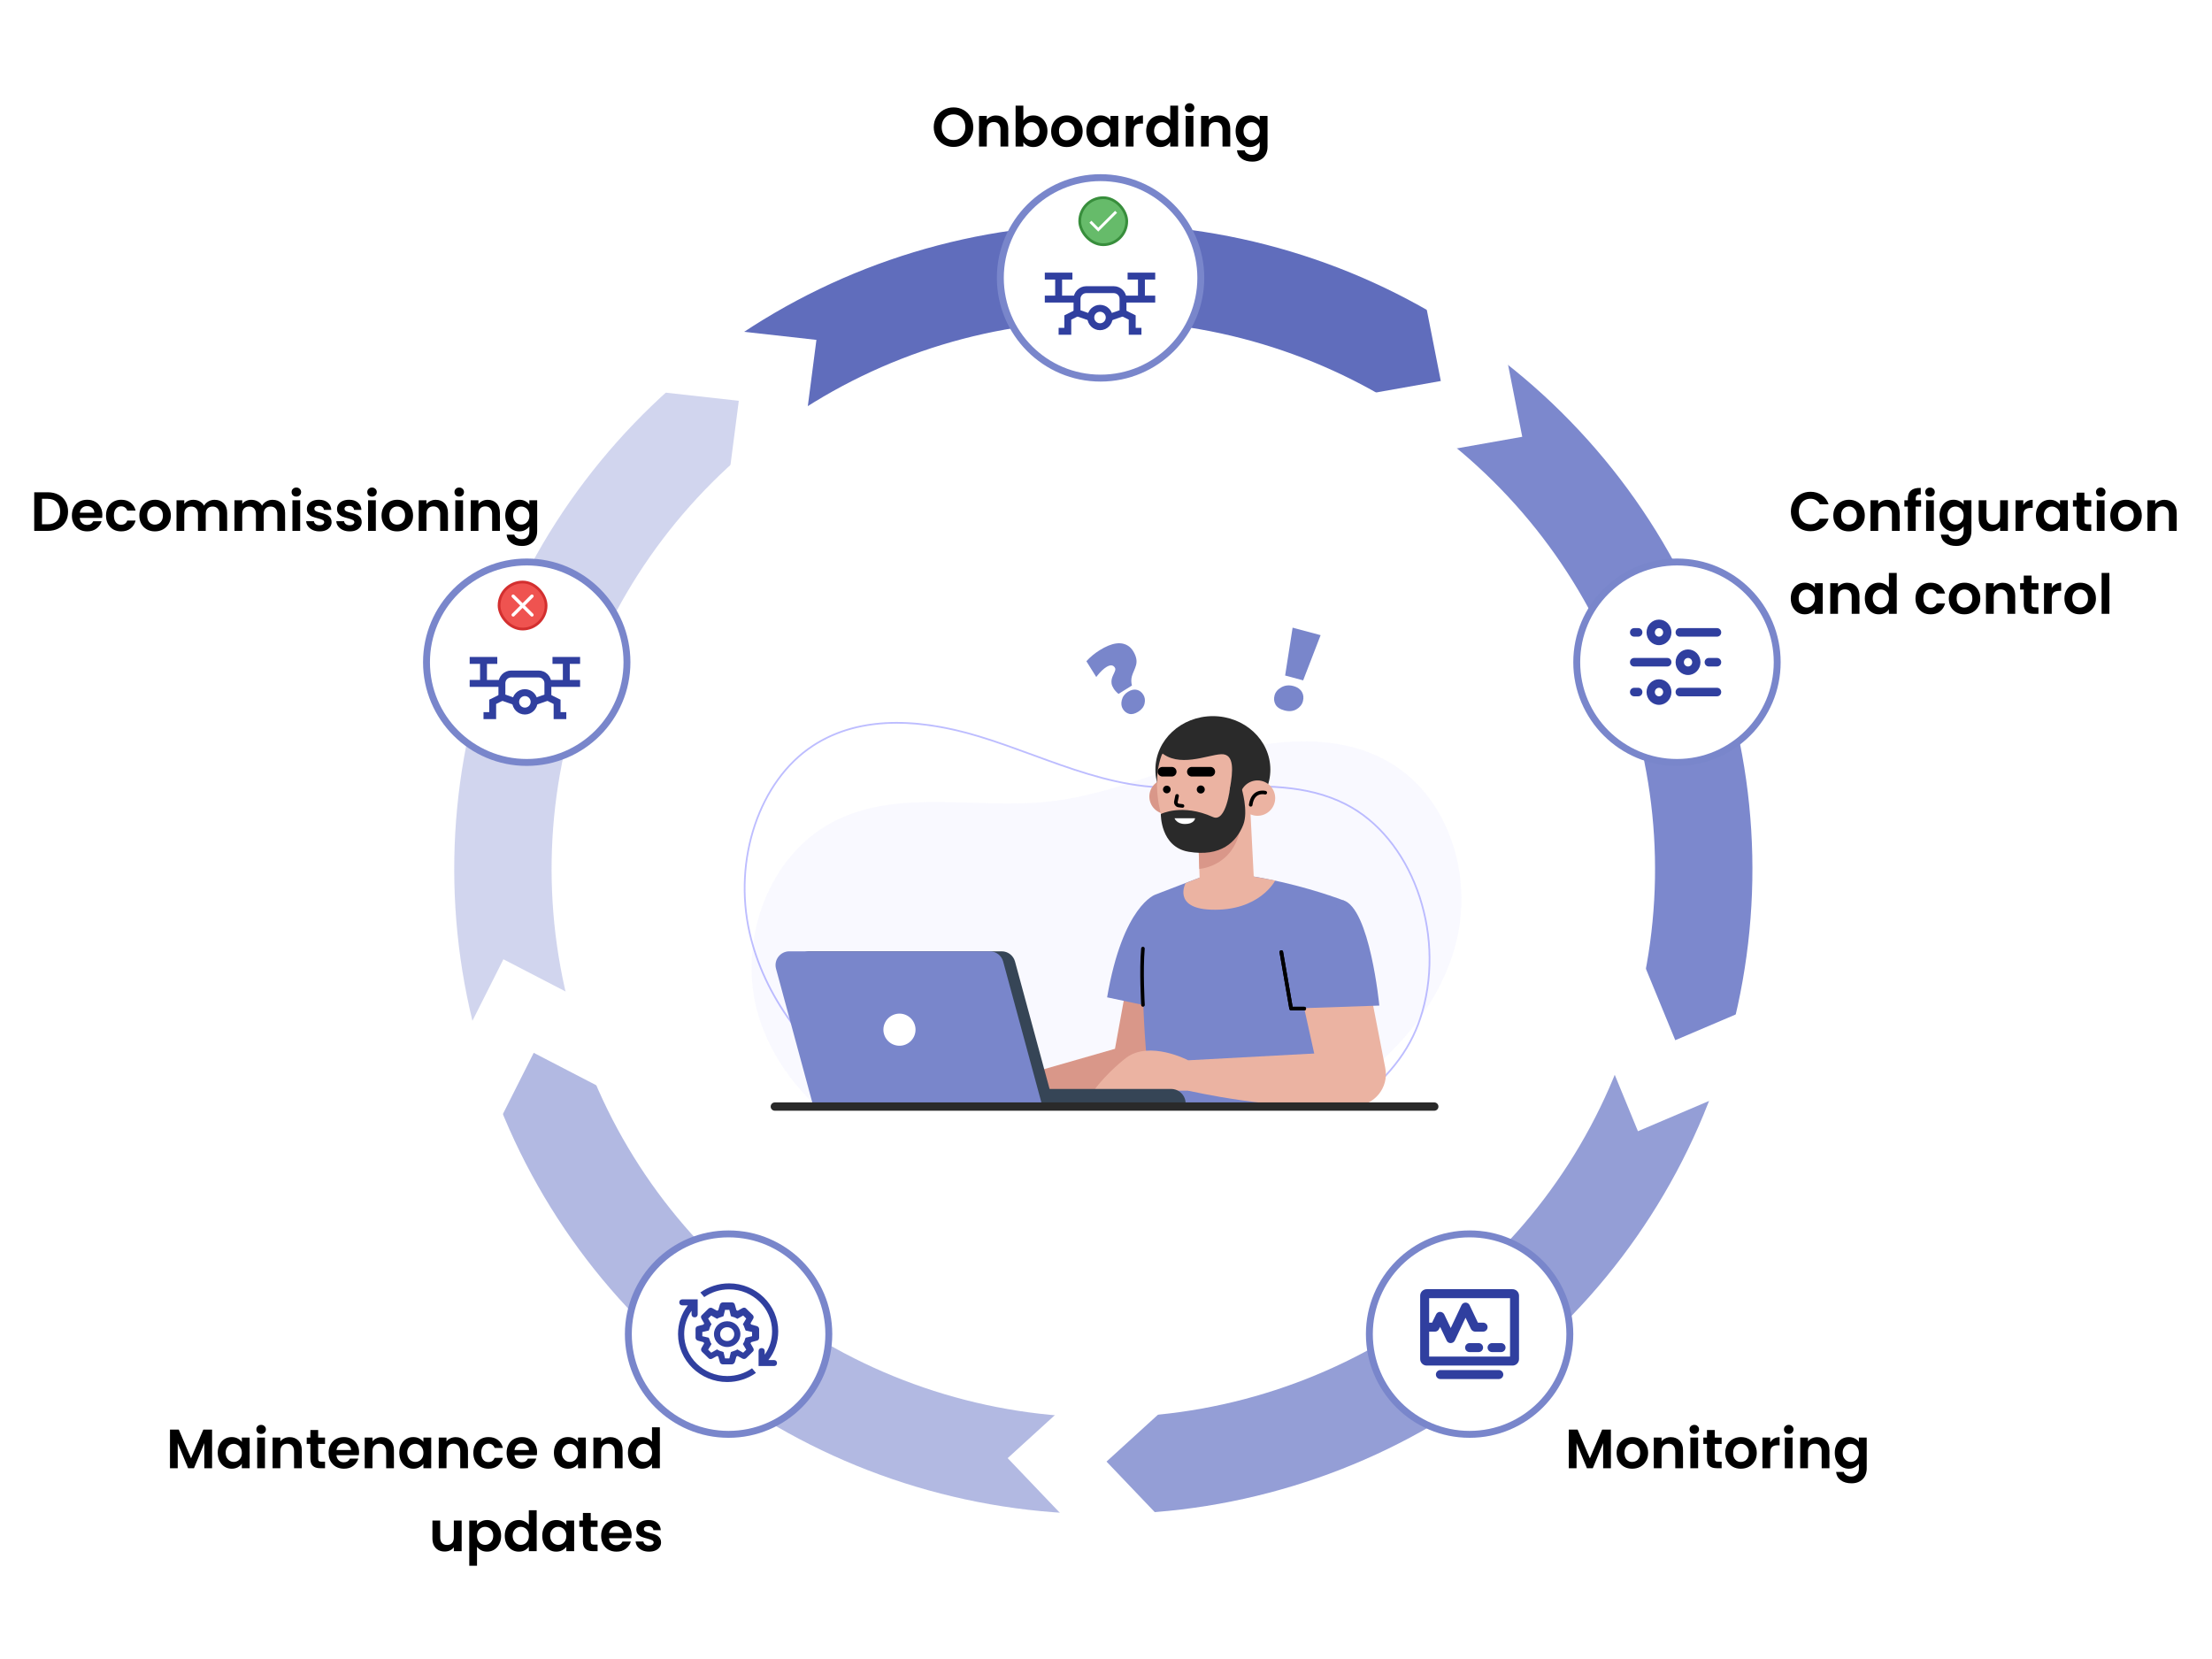 <svg width="800" height="600" viewBox="0 0 800 600" fill="none" xmlns="http://www.w3.org/2000/svg">
<rect width="800" height="600" fill="white"/>
<path opacity="0.3" d="M477.259 400C478.925 399.027 480.574 398.023 482.205 396.985C502.992 383.76 520.83 364.276 526.721 340.514C532.612 316.752 524.182 288.759 503.074 276.041C484.723 264.985 461.227 267.056 440.558 272.849C419.89 278.641 399.98 287.797 378.614 289.99C353.308 292.586 326.177 285.465 303.195 296.272C277.687 308.266 266.189 341.043 274.453 367.782C278.242 380.039 285.477 390.837 294.824 399.66L477.259 400Z" fill="#EBEBFF"/>
<path opacity="0.6" d="M318.702 400L318.625 399.951C317 398.921 315.391 397.856 313.845 396.785C291.251 381.169 275.966 360.085 270.804 337.418C264.731 310.755 274.391 282.188 293.772 269.492C308.875 259.599 329.252 258.451 354.336 266.082C360.859 268.067 367.405 270.465 373.736 272.785C386.74 277.55 400.186 282.476 414.022 284.014C422.586 284.964 431.512 284.654 440.145 284.353C456.021 283.799 472.437 283.227 486.875 290.6C510.605 302.72 523.098 336.507 514.725 365.916C511.11 378.611 503.757 388.655 490.139 399.501L490.054 399.568L489.946 399.568L318.702 400ZM324.323 261.726C312.646 261.726 302.543 264.489 294.113 270.011C274.942 282.57 265.393 310.861 271.41 337.281C276.538 359.795 291.734 380.747 314.199 396.275C315.715 397.323 317.29 398.367 318.882 399.378L489.836 398.947C503.291 388.214 510.557 378.281 514.126 365.746C522.423 336.608 510.071 303.145 486.591 291.153C472.298 283.854 455.964 284.426 440.166 284.973C431.512 285.276 422.563 285.588 413.954 284.63C400.043 283.085 386.56 278.145 373.522 273.368C367.199 271.051 360.661 268.655 354.154 266.676C343.304 263.375 333.343 261.726 324.323 261.726Z" fill="#9192FF"/>
<path d="M410.01 342.147L403.248 379.312L364.634 390.392L369.757 399.08H421.995L419.83 358.464L410.01 342.147Z" fill="#D99789"/>
<path d="M417.866 323.536C417.866 323.536 406.125 327.323 400.404 360.698L419.616 364.773L417.866 323.536Z" fill="#7986CB"/>
<path d="M485.721 325.572C480.987 323.81 468.12 319.372 452.336 316.818C452.336 316.818 434.268 317.223 433.914 317.375C433.559 317.528 417.866 323.535 417.866 323.535C417.866 323.535 408.69 336.663 416.562 400.109H479.544L473.815 339.98L486.188 327.79C486.889 327.099 486.644 325.916 485.721 325.572Z" fill="#7986CB"/>
<path d="M413.372 363.448C413.372 363.448 412.649 350.854 413.356 343.073L413.372 363.448Z" fill="#7986CB"/>
<path d="M413.372 363.448C413.372 363.448 412.649 350.854 413.356 343.073" stroke="black" stroke-width="1.303" stroke-miterlimit="10" stroke-linecap="round" stroke-linejoin="round"/>
<path d="M485.529 380.458L429.731 383.468V394.445C429.731 394.445 461.815 401.985 489.717 399.993L485.529 380.458Z" fill="#EBB3A2"/>
<path d="M429.732 383.468C429.732 383.468 415.7 376.119 407.181 382.651C407.181 382.651 400.476 387.732 395.577 394.445H436.585L429.732 383.468Z" fill="#EBB3A2"/>
<path d="M469.832 356.288L477.362 390.332C478.266 395.9 484.075 399.992 489.717 399.992C496.951 399.992 502.39 393.395 501.011 386.294L494.795 354.291L469.832 356.288Z" fill="#EBB3A2"/>
<path d="M463.407 344.322L466.951 364.772L498.855 363.682C498.855 363.682 495.433 328.261 485.721 325.572L463.407 344.322Z" fill="#7986CB"/>
<path d="M471.709 364.772H466.951L463.407 344.321" stroke="black" stroke-width="1.303" stroke-miterlimit="10" stroke-linecap="round" stroke-linejoin="round"/>
<path d="M471.709 364.772H466.951L463.407 344.321" stroke="black" stroke-width="1.303" stroke-miterlimit="10" stroke-linecap="round" stroke-linejoin="round"/>
<path d="M426.459 292.556C428.925 290.089 428.925 286.09 426.459 283.624C423.992 281.157 419.993 281.157 417.527 283.624C415.06 286.09 415.06 290.089 417.527 292.556C419.993 295.022 423.992 295.022 426.459 292.556Z" fill="#D99789"/>
<path d="M438.655 297.66C450.136 297.66 459.444 289.006 459.444 278.33C459.444 267.654 450.136 259 438.655 259C427.173 259 417.866 267.654 417.866 278.33C417.866 289.006 427.173 297.66 438.655 297.66Z" fill="#2A2A2A"/>
<path d="M433.298 301.485L434.082 323.76L453.697 322.168L452.038 289.84L433.298 301.485Z" fill="#EBB3A2"/>
<path d="M433.754 314.244C433.754 314.244 447.963 313.469 449.036 296.096L433.42 303.718L433.754 314.244Z" fill="#D99789"/>
<path d="M422.411 271.576C421.37 271.609 420.45 272.26 420.085 273.235C419.017 276.086 417.337 282.675 419.425 292.568C421.967 304.613 424.998 310.094 437.985 307.362C442.569 306.397 446.758 302.053 449.625 298.35C451.187 296.332 452.411 295.815 452.332 293.316C451.946 281.19 450.462 270.681 450.462 270.681L422.411 271.576Z" fill="#EBB3A2"/>
<path d="M448.401 288.641C448.401 288.641 443.973 290.121 444.899 284.7C445.824 279.279 446.662 272.51 441.616 272.774C436.57 273.038 426.195 277.896 419.615 271.825C419.615 271.825 419.514 265.132 443.444 265.925C467.375 266.719 448.401 288.641 448.401 288.641Z" fill="#2A2A2A"/>
<path d="M461.024 290.108C461.831 286.67 459.698 283.227 456.259 282.42C452.82 281.612 449.378 283.745 448.571 287.184C447.763 290.623 449.896 294.065 453.335 294.873C456.774 295.68 460.216 293.547 461.024 290.108Z" fill="#EBB3A2"/>
<path d="M457.599 286.684C457.599 286.684 453.117 285.491 452.335 291.072" stroke="black" stroke-width="1.303" stroke-miterlimit="10" stroke-linecap="round" stroke-linejoin="round"/>
<path d="M419.83 294.405C419.83 294.405 427.477 290.456 438.655 295.482C443.498 297.66 444.9 284.698 444.9 284.698L449.035 285.081C449.035 285.081 451.595 293.381 449.625 298.349C447.17 304.543 441.495 309.992 429.9 308.051C419.616 306.33 419.83 294.405 419.83 294.405Z" fill="#2A2A2A"/>
<path d="M425.707 287.837L425.282 289.929C425.147 290.595 425.608 291.234 426.283 291.315L427.663 291.48" stroke="black" stroke-width="1.303" stroke-miterlimit="10" stroke-linecap="round" stroke-linejoin="round"/>
<path d="M434.277 286.976C435.077 286.976 435.725 286.327 435.725 285.527C435.725 284.727 435.077 284.079 434.277 284.079C433.477 284.079 432.828 284.727 432.828 285.527C432.828 286.327 433.477 286.976 434.277 286.976Z" fill="black"/>
<path d="M423.378 285.528C423.378 286.292 422.759 286.912 421.995 286.912C421.23 286.912 420.611 286.292 420.611 285.528C420.611 284.764 421.23 284.144 421.995 284.144C422.759 284.144 423.378 284.764 423.378 285.528Z" fill="black"/>
<path d="M431.047 279.104H437.724" stroke="black" stroke-width="3.475" stroke-miterlimit="10" stroke-linecap="round" stroke-linejoin="round"/>
<path d="M420.427 279.104H423.768" stroke="black" stroke-width="3.475" stroke-miterlimit="10" stroke-linecap="round" stroke-linejoin="round"/>
<path d="M424.783 295.937H432.223C432.223 295.937 432.067 298.008 428.503 298.008C425.534 298.008 424.783 295.937 424.783 295.937Z" fill="white"/>
<path d="M452.336 316.819L461.194 318.447C461.194 318.447 455.538 329.677 437.878 328.99C424.009 328.451 428.781 319.392 428.781 319.392L433.914 317.376L452.336 316.819Z" fill="#EBB3A2"/>
<path d="M376.726 393.836H423.553C426.449 393.836 428.797 396.184 428.797 399.08H376.727V393.836H376.726Z" fill="#364556"/>
<path d="M381.017 399.079H301.107L287.894 350.363C287.032 347.186 289.425 344.058 292.717 344.058H362.271C364.527 344.058 366.503 345.57 367.093 347.747L381.017 399.079Z" fill="#364556"/>
<path d="M376.726 399.079H293.873L280.66 350.363C279.798 347.186 282.191 344.058 285.483 344.058H357.98C360.236 344.058 362.212 345.57 362.803 347.747L376.726 399.079Z" fill="#7986CB"/>
<path d="M327.514 377.772C330.481 376.552 331.897 373.159 330.678 370.192C329.458 367.225 326.064 365.809 323.098 367.028C320.131 368.248 318.714 371.641 319.934 374.608C321.153 377.575 324.547 378.992 327.514 377.772Z" fill="white"/>
<path d="M518.731 400.206L280.224 400.206" stroke="#2A2A2A" stroke-width="3" stroke-miterlimit="10" stroke-linecap="round" stroke-linejoin="round"/>
<path d="M471.305 246.059L464.784 244.312L467.488 227L477.62 229.715L471.305 246.059ZM467.731 248.107C468.549 248.326 469.214 248.626 469.725 249.007C470.237 249.388 470.626 249.829 470.894 250.325C471.435 251.297 471.542 252.397 471.213 253.624C470.884 254.851 470.105 255.82 468.876 256.529C467.645 257.24 466.212 257.378 464.574 256.945C462.937 256.513 461.845 255.795 461.3 254.791C460.755 253.786 460.644 252.683 460.966 251.479C461.289 250.275 462.105 249.307 463.416 248.575C464.727 247.844 466.165 247.687 467.731 248.107Z" fill="#7986CB"/>
<path d="M392.904 239.138C394.268 237.632 395.855 236.314 397.664 235.183C402.16 232.374 405.689 231.895 408.251 233.746C408.837 234.17 409.351 234.736 409.794 235.445C410.941 237.281 411.3 238.98 410.871 240.543C410.711 241.136 410.452 241.84 410.093 242.657C409.733 243.473 409.492 244.117 409.368 244.589C409.073 245.698 409.079 246.811 409.382 247.928L404.527 250.962C403.763 250.33 403.174 249.684 402.761 249.023C402.348 248.363 402.102 247.768 402.024 247.237C401.945 246.707 401.953 246.206 402.046 245.734C402.14 245.263 402.281 244.823 402.47 244.415C402.659 244.007 402.837 243.625 403.003 243.269C403.168 242.913 403.285 242.587 403.354 242.292C403.422 241.997 403.379 241.724 403.223 241.476C402.575 240.438 401.541 240.363 400.123 241.249C399.121 241.875 398.079 242.853 396.998 244.181C396.754 244.482 396.581 244.708 396.478 244.858L392.904 239.138ZM407.949 250.193C408.57 249.805 409.151 249.561 409.694 249.463C410.236 249.364 410.744 249.377 411.216 249.501C412.149 249.732 412.906 250.313 413.488 251.244C414.07 252.175 414.223 253.239 413.947 254.434C413.671 255.63 412.918 256.615 411.688 257.39C410.458 258.164 409.365 258.428 408.41 258.181C407.454 257.934 406.688 257.355 406.113 256.445C405.539 255.534 405.406 254.449 405.715 253.188C406.025 251.928 406.77 250.93 407.949 250.193Z" fill="#7986CB"/>
<path d="M394.936 547.574C345.368 546.714 297.346 530.282 257.754 500.634C218.161 470.985 189.03 429.642 174.536 382.529L208.21 372.298C220.531 412.344 245.292 447.486 278.946 472.687C312.599 497.888 353.418 511.855 395.55 512.586L394.936 547.574Z" fill="#9FA8DA" fill-opacity="0.8"/>
<path d="M174.536 382.529C160.041 335.416 160.928 284.953 177.068 238.372C193.208 191.791 223.773 151.483 264.383 123.226L284.58 151.89C250.062 175.909 224.082 210.171 210.363 249.765C196.643 289.359 195.89 332.252 208.21 372.298L174.536 382.529Z" fill="#C5CAE9" fill-opacity="0.8"/>
<path d="M264.383 123.226C304.993 94.968 353.562 80.212 403.13 81.072C452.698 81.931 500.719 98.363 540.312 128.012L519.12 155.958C485.466 130.757 444.648 116.79 402.515 116.059C360.383 115.328 319.099 127.871 284.58 151.89L264.383 123.226Z" fill="#3949AB" fill-opacity="0.8"/>
<path d="M540.312 128.057C579.904 157.705 609.035 199.049 623.53 246.161C638.024 293.274 637.138 343.737 620.998 390.318L587.703 378.926C601.422 339.332 602.175 296.438 589.855 256.392C577.535 216.346 552.773 181.205 519.12 156.003L540.312 128.057Z" fill="#5C6BC0" fill-opacity="0.8"/>
<path d="M620.998 390.273C604.857 436.855 574.292 477.163 533.682 505.42C493.073 533.677 444.503 548.434 394.936 547.574L395.55 512.586C437.683 513.317 478.967 500.774 513.485 476.755C548.003 452.737 573.984 418.475 587.703 378.881L620.998 390.273Z" fill="#7986CB" fill-opacity="0.8"/>
<path d="M235.728 128.875L281.232 133.936L275.375 179.064" stroke="white" stroke-width="25"/>
<path d="M527.022 103.226L535.814 147.883L490.735 155.868" stroke="white" stroke-width="25"/>
<path d="M641.222 374.745L599.13 392.661L581.812 350.537" stroke="white" stroke-width="25"/>
<path d="M413.821 560.993L382.311 527.976L416.062 497.223" stroke="white" stroke-width="25"/>
<path d="M167.056 404.546L187.544 363.852L228.145 384.894" stroke="white" stroke-width="25"/>
<circle cx="606.5" cy="239.5" r="36.25" fill="white" stroke="#7986CB" stroke-width="2.5"/>
<path fill-rule="evenodd" clip-rule="evenodd" d="M589.5 228.708C589.5 227.857 590.164 227.167 590.998 227.167H592.502C593.329 227.167 594 227.851 594 228.708C594 229.56 593.336 230.25 592.502 230.25H590.998C590.171 230.25 589.5 229.566 589.5 228.708ZM606 228.708C606 227.857 606.667 227.167 607.493 227.167H621.007C621.831 227.167 622.5 227.851 622.5 228.708C622.5 229.56 621.833 230.25 621.007 230.25H607.493C606.669 230.25 606 229.566 606 228.708ZM600 230.25C599.172 230.25 598.5 229.56 598.5 228.708C598.5 227.857 599.172 227.167 600 227.167C600.828 227.167 601.5 227.857 601.5 228.708C601.5 229.56 600.828 230.25 600 230.25ZM600 233.333C597.515 233.333 595.5 231.263 595.5 228.708C595.5 226.154 597.515 224.083 600 224.083C602.485 224.083 604.5 226.154 604.5 228.708C604.5 231.263 602.485 233.333 600 233.333ZM589.5 250.292C589.5 249.44 590.164 248.75 590.998 248.75H592.502C593.329 248.75 594 249.434 594 250.292C594 251.143 593.336 251.833 592.502 251.833H590.998C590.171 251.833 589.5 251.149 589.5 250.292ZM606 250.292C606 249.44 606.667 248.75 607.493 248.75H621.007C621.831 248.75 622.5 249.434 622.5 250.292C622.5 251.143 621.833 251.833 621.007 251.833H607.493C606.669 251.833 606 251.149 606 250.292ZM600 251.833C599.172 251.833 598.5 251.143 598.5 250.292C598.5 249.44 599.172 248.75 600 248.75C600.828 248.75 601.5 249.44 601.5 250.292C601.5 251.143 600.828 251.833 600 251.833ZM600 254.917C597.515 254.917 595.5 252.846 595.5 250.292C595.5 247.738 597.515 245.667 600 245.667C602.485 245.667 604.5 247.738 604.5 250.292C604.5 252.846 602.485 254.917 600 254.917ZM589.5 239.5C589.5 238.649 590.183 237.958 590.993 237.958H603.007C603.832 237.958 604.5 238.643 604.5 239.5C604.5 240.352 603.817 241.042 603.007 241.042H590.993C590.168 241.042 589.5 240.358 589.5 239.5ZM616.5 239.5C616.5 238.649 617.165 237.958 618.014 237.958H620.986C621.822 237.958 622.5 238.643 622.5 239.5C622.5 240.352 621.835 241.042 620.986 241.042H618.014C617.178 241.042 616.5 240.358 616.5 239.5ZM610.5 241.042C609.672 241.042 609 240.352 609 239.5C609 238.649 609.672 237.958 610.5 237.958C611.328 237.958 612 238.649 612 239.5C612 240.352 611.328 241.042 610.5 241.042ZM610.5 244.125C608.015 244.125 606 242.054 606 239.5C606 236.946 608.015 234.875 610.5 234.875C612.985 234.875 615 236.946 615 239.5C615 242.054 612.985 244.125 610.5 244.125Z" fill="#303F9F"/>
<circle cx="531.5" cy="482.5" r="36.25" fill="white" stroke="#7986CB" stroke-width="2.5"/>
<g clip-path="url(#clip0_1876_677)">
<path d="M546.937 466.25H516.062C515.739 466.239 515.417 466.294 515.116 466.413C514.816 466.531 514.542 466.711 514.314 466.939C514.085 467.168 513.906 467.441 513.787 467.742C513.669 468.043 513.614 468.365 513.625 468.688V491.438C513.614 491.761 513.669 492.083 513.787 492.384C513.906 492.685 514.085 492.958 514.314 493.187C514.542 493.415 514.816 493.595 515.116 493.713C515.417 493.832 515.739 493.887 516.062 493.875H546.937C547.261 493.887 547.583 493.832 547.884 493.713C548.184 493.595 548.458 493.415 548.686 493.187C548.915 492.958 549.094 492.685 549.213 492.384C549.331 492.083 549.386 491.761 549.375 491.438V468.688C549.386 468.365 549.331 468.043 549.213 467.742C549.094 467.441 548.915 467.168 548.686 466.939C548.458 466.711 548.184 466.531 547.884 466.413C547.583 466.294 547.261 466.239 546.937 466.25ZM546.125 490.625H516.875V481.607H518.987C519.299 481.602 519.603 481.507 519.862 481.334C520.121 481.161 520.325 480.917 520.45 480.632L520.856 479.9L523.212 484.857C523.341 485.134 523.548 485.366 523.808 485.525C524.069 485.684 524.37 485.763 524.675 485.75C524.976 485.744 525.27 485.658 525.527 485.501C525.783 485.344 525.994 485.121 526.137 484.857L530.037 476.569L531.987 480.632C532.127 480.906 532.334 481.141 532.591 481.311C532.847 481.482 533.143 481.584 533.45 481.607H536.375C536.806 481.607 537.219 481.436 537.524 481.131C537.829 480.826 538 480.413 538 479.982C538 479.551 537.829 479.137 537.524 478.833C537.219 478.528 536.806 478.357 536.375 478.357H534.506L531.5 472.019C531.367 471.744 531.159 471.513 530.901 471.351C530.642 471.189 530.343 471.103 530.037 471.103C529.732 471.103 529.433 471.189 529.174 471.351C528.916 471.513 528.708 471.744 528.575 472.019L524.675 480.307L522.319 475.35C522.175 475.086 521.965 474.864 521.708 474.707C521.451 474.55 521.157 474.463 520.856 474.457C520.551 474.445 520.25 474.523 519.99 474.682C519.729 474.841 519.522 475.074 519.394 475.35L517.931 478.357H516.875V469.5H546.125V490.625Z" fill="#303F9F"/>
<path d="M534.75 485.75H531.5C531.069 485.75 530.656 485.921 530.351 486.226C530.046 486.531 529.875 486.944 529.875 487.375C529.875 487.806 530.046 488.219 530.351 488.524C530.656 488.829 531.069 489 531.5 489H534.75C535.181 489 535.594 488.829 535.899 488.524C536.204 488.219 536.375 487.806 536.375 487.375C536.375 486.944 536.204 486.531 535.899 486.226C535.594 485.921 535.181 485.75 534.75 485.75Z" fill="#303F9F"/>
<path d="M539.625 489H542.875C543.306 489 543.719 488.829 544.024 488.524C544.329 488.219 544.5 487.806 544.5 487.375C544.5 486.944 544.329 486.531 544.024 486.226C543.719 485.921 543.306 485.75 542.875 485.75H539.625C539.194 485.75 538.781 485.921 538.476 486.226C538.171 486.531 538 486.944 538 487.375C538 487.806 538.171 488.219 538.476 488.524C538.781 488.829 539.194 489 539.625 489Z" fill="#303F9F"/>
<path d="M542.062 495.5H520.937C520.507 495.5 520.093 495.671 519.788 495.976C519.484 496.281 519.312 496.694 519.312 497.125C519.312 497.556 519.484 497.969 519.788 498.274C520.093 498.579 520.507 498.75 520.937 498.75H542.062C542.493 498.75 542.907 498.579 543.212 498.274C543.516 497.969 543.687 497.556 543.687 497.125C543.687 496.694 543.516 496.281 543.212 495.976C542.907 495.671 542.493 495.5 542.062 495.5Z" fill="#303F9F"/>
</g>
<circle cx="190.5" cy="239.5" r="36.25" fill="white" stroke="#7986CB" stroke-width="2.5"/>
<path d="M193.167 253.833L198.15 252.097V247.097C198.15 246.216 197.801 245.371 197.179 244.746C196.558 244.121 195.715 243.768 194.834 243.764H184.834C183.953 243.768 183.109 244.121 182.488 244.746C181.866 245.371 181.518 246.216 181.518 247.097V252.097L186.5 253.833" stroke="#303F9F" stroke-width="2.5" stroke-miterlimit="10"/>
<path d="M189.833 257.167C191.674 257.167 193.167 255.674 193.167 253.833C193.167 251.992 191.674 250.5 189.833 250.5C187.992 250.5 186.5 251.992 186.5 253.833C186.5 255.674 187.992 257.167 189.833 257.167Z" stroke="#303F9F" stroke-width="2.5" stroke-miterlimit="10"/>
<path d="M181.517 247.167H169.868" stroke="#303F9F" stroke-width="2.5" stroke-miterlimit="10"/>
<path d="M209.799 247.167H198.149" stroke="#303F9F" stroke-width="2.5" stroke-miterlimit="10"/>
<path d="M169.868 238.851H179.851" stroke="#303F9F" stroke-width="2.5" stroke-miterlimit="10"/>
<path d="M199.816 238.851H209.799" stroke="#303F9F" stroke-width="2.5" stroke-miterlimit="10"/>
<path d="M174.868 238.851V247.167" stroke="#303F9F" stroke-width="2.5" stroke-miterlimit="10"/>
<path d="M204.816 238.851V247.167" stroke="#303F9F" stroke-width="2.5" stroke-miterlimit="10"/>
<path d="M174.868 258.816H178.184V253.833L181.517 252.167" stroke="#303F9F" stroke-width="2.5" stroke-miterlimit="10"/>
<path d="M204.816 258.816H201.483V253.833L198.149 252.167" stroke="#303F9F" stroke-width="2.5" stroke-miterlimit="10"/>
<rect x="180.5" y="210.5" width="17" height="17" rx="8.5" fill="#EF5350" stroke="#D32F2F"/>
<path d="M189.851 219L192.828 216.023C192.939 215.909 193.001 215.757 193 215.599C192.999 215.44 192.936 215.288 192.824 215.176C192.712 215.064 192.56 215.001 192.401 215C192.243 214.999 192.091 215.061 191.977 215.172L189 218.149L186.023 215.172C185.909 215.061 185.757 214.999 185.599 215C185.44 215.001 185.288 215.064 185.176 215.176C185.064 215.288 185.001 215.44 185 215.599C184.999 215.757 185.061 215.909 185.172 216.023L188.149 219L185.172 221.977C185.061 222.091 184.999 222.243 185 222.401C185.001 222.56 185.064 222.712 185.176 222.824C185.288 222.936 185.44 222.999 185.599 223C185.757 223.001 185.909 222.939 186.023 222.828L189 219.851L191.977 222.828C192.091 222.939 192.243 223.001 192.401 223C192.56 222.999 192.712 222.936 192.824 222.824C192.936 222.712 192.999 222.56 193 222.401C193.001 222.243 192.939 222.091 192.828 221.977L189.851 219Z" fill="white"/>
<circle cx="398.036" cy="100.5" r="36.25" fill="white" stroke="#7986CB" stroke-width="2.5"/>
<path d="M401.167 114.833L406.15 113.097V108.097C406.15 107.216 405.801 106.371 405.179 105.746C404.558 105.121 403.715 104.768 402.834 104.764H392.834C391.953 104.768 391.109 105.121 390.488 105.746C389.866 106.371 389.518 107.216 389.518 108.097V113.097L394.5 114.833" stroke="#303F9F" stroke-width="2.5" stroke-miterlimit="10"/>
<path d="M397.833 118.167C399.674 118.167 401.167 116.674 401.167 114.833C401.167 112.992 399.674 111.5 397.833 111.5C395.992 111.5 394.5 112.992 394.5 114.833C394.5 116.674 395.992 118.167 397.833 118.167Z" stroke="#303F9F" stroke-width="2.5" stroke-miterlimit="10"/>
<path d="M389.517 108.167H377.868" stroke="#303F9F" stroke-width="2.5" stroke-miterlimit="10"/>
<path d="M417.799 108.167H406.149" stroke="#303F9F" stroke-width="2.5" stroke-miterlimit="10"/>
<path d="M377.868 99.851H387.851" stroke="#303F9F" stroke-width="2.5" stroke-miterlimit="10"/>
<path d="M407.816 99.851H417.799" stroke="#303F9F" stroke-width="2.5" stroke-miterlimit="10"/>
<path d="M382.868 99.851V108.167" stroke="#303F9F" stroke-width="2.5" stroke-miterlimit="10"/>
<path d="M412.816 99.851V108.167" stroke="#303F9F" stroke-width="2.5" stroke-miterlimit="10"/>
<path d="M382.868 119.816H386.184V114.833L389.517 113.167" stroke="#303F9F" stroke-width="2.5" stroke-miterlimit="10"/>
<path d="M412.816 119.816H409.483V114.833L406.149 113.167" stroke="#303F9F" stroke-width="2.5" stroke-miterlimit="10"/>
<rect x="390.5" y="71.5" width="17" height="17" rx="8.5" fill="#66BB6A" stroke="#388E3C"/>
<g clip-path="url(#clip1_1876_677)">
<path d="M403.285 76.245L397.204 82.326L394.714 79.836L394 80.551L397.204 83.755L404 76.96L403.285 76.245Z" fill="white"/>
</g>
<circle cx="263.5" cy="482.5" r="36.25" fill="white" stroke="#7986CB" stroke-width="2.5"/>
<g clip-path="url(#clip2_1876_677)">
<path d="M263 487.158C260.333 487.158 258.222 485.1 258.222 482.5C258.222 479.9 260.333 477.842 263 477.842C265.667 477.842 267.778 479.9 267.778 482.5C267.778 485.1 265.667 487.158 263 487.158ZM263 480.008C261.556 480.008 260.444 481.092 260.444 482.5C260.444 483.908 261.556 484.992 263 484.992C264.444 484.992 265.555 483.908 265.555 482.5C265.555 481.092 264.444 480.008 263 480.008Z" fill="#303F9F"/>
<path d="M264.667 493.442H261.445C260.889 493.442 260.445 493.117 260.333 492.575L259.778 490.625C259.556 490.517 259.556 490.517 259.333 490.408L257.556 491.383C257.111 491.6 256.556 491.6 256.222 491.167L253.889 488.892C253.556 488.567 253.445 488.025 253.667 487.592L254.667 485.858C254.556 485.642 254.556 485.642 254.445 485.425L252.445 484.883C252 484.775 251.556 484.342 251.556 483.8V480.658C251.556 480.117 251.889 479.683 252.445 479.575L254.445 479.033C254.556 478.817 254.556 478.817 254.667 478.6L253.667 476.867C253.445 476.433 253.445 475.892 253.889 475.567L256.222 473.292C256.556 472.967 257.111 472.858 257.556 473.075L259.333 474.05C259.556 473.942 259.556 473.942 259.778 473.833L260.333 471.883C260.445 471.45 260.889 471.017 261.445 471.017H264.667C265.222 471.017 265.667 471.342 265.778 471.883L266.333 473.833C266.556 473.942 266.556 473.942 266.778 474.05L268.556 473.075C269 472.858 269.556 472.858 269.889 473.292L272.222 475.567C272.556 475.892 272.667 476.433 272.445 476.867L271.445 478.6C271.556 478.817 271.556 478.817 271.667 479.033L273.667 479.575C274.111 479.683 274.556 480.117 274.556 480.658V483.8C274.556 484.342 274.222 484.775 273.667 484.883L271.667 485.425C271.556 485.642 271.556 485.642 271.445 485.858L272.445 487.592C272.667 488.025 272.667 488.567 272.222 488.892L269.889 491.167C269.556 491.492 269 491.6 268.556 491.383L266.778 490.408C266.556 490.517 266.556 490.517 266.333 490.625L265.778 492.575C265.556 493.117 265.111 493.442 264.667 493.442ZM262.222 491.275H263.778L264.333 489L264.889 488.783C265.333 488.675 265.667 488.458 266.111 488.35L266.667 488.025L268.778 489.217L269.889 488.133L268.667 486.075L269 485.533C269.222 485.208 269.333 484.775 269.445 484.342L269.667 483.8L272 483.258V481.742L269.667 481.2L269.445 480.658C269.333 480.225 269.111 479.9 269 479.467L268.667 478.925L269.889 476.867L268.778 475.783L266.667 476.975L266.111 476.65C265.778 476.433 265.333 476.325 264.889 476.217L264.333 476L263.778 473.725H262.222L261.667 476L261.111 476.217C260.667 476.325 260.333 476.542 259.889 476.65L259.333 476.975L257.222 475.783L256.111 476.867L257.333 478.925L257 479.467C256.778 479.792 256.667 480.225 256.556 480.658L256.333 481.2L254 481.742V483.258L256.333 483.8L256.556 484.342C256.667 484.775 256.889 485.1 257 485.533L257.333 486.075L256.111 488.133L257.222 489.217L259.333 488.025L259.889 488.35C260.222 488.567 260.667 488.675 261.111 488.783L261.667 489L262.222 491.275Z" fill="#303F9F"/>
<path d="M273.397 496.538L271.985 494.862C269.443 496.627 266.34 497.667 263 497.667C254.444 497.667 247.444 490.842 247.444 482.5C247.444 479.467 248.333 476.542 250.111 474.05V475.35C250.111 476 250.556 476.434 251.222 476.434C251.889 476.434 252.333 476 252.333 475.35V469.934H246.778C246.111 469.934 245.667 470.367 245.667 471.017C245.667 471.667 246.111 472.1 246.778 472.1H248.778C246.444 475.025 245.222 478.709 245.222 482.5C245.222 492.034 253.222 499.834 263 499.834C266.874 499.834 270.468 498.609 273.397 496.538Z" fill="#303F9F"/>
<path d="M253.286 467.442L254.698 469.118C257.24 467.354 260.343 466.314 263.683 466.314C272.238 466.314 279.238 473.139 279.238 481.48C279.238 484.514 278.349 487.439 276.572 489.93V488.63C276.572 487.98 276.127 487.547 275.46 487.547C274.794 487.547 274.349 487.98 274.349 488.63V494.047H279.905C280.572 494.047 281.016 493.614 281.016 492.964C281.016 492.314 280.572 491.88 279.905 491.88H277.905C280.238 488.955 281.46 485.272 281.46 481.48C281.46 471.947 273.46 464.147 263.683 464.147C259.809 464.147 256.214 465.371 253.286 467.442Z" fill="#303F9F"/>
</g>
<path d="M344.86 53.14C343.553 53.14 342.353 52.833 341.26 52.22C340.167 51.607 339.3 50.76 338.66 49.68C338.02 48.587 337.7 47.353 337.7 45.98C337.7 44.62 338.02 43.4 338.66 42.32C339.3 41.227 340.167 40.373 341.26 39.76C342.353 39.147 343.553 38.84 344.86 38.84C346.18 38.84 347.38 39.147 348.46 39.76C349.553 40.373 350.413 41.227 351.04 42.32C351.68 43.4 352 44.62 352 45.98C352 47.353 351.68 48.587 351.04 49.68C350.413 50.76 349.553 51.607 348.46 52.22C347.367 52.833 346.167 53.14 344.86 53.14ZM344.86 50.64C345.7 50.64 346.44 50.453 347.08 50.08C347.72 49.693 348.22 49.147 348.58 48.44C348.94 47.733 349.12 46.913 349.12 45.98C349.12 45.047 348.94 44.233 348.58 43.54C348.22 42.833 347.72 42.293 347.08 41.92C346.44 41.547 345.7 41.36 344.86 41.36C344.02 41.36 343.273 41.547 342.62 41.92C341.98 42.293 341.48 42.833 341.12 43.54C340.76 44.233 340.58 45.047 340.58 45.98C340.58 46.913 340.76 47.733 341.12 48.44C341.48 49.147 341.98 49.693 342.62 50.08C343.273 50.453 344.02 50.64 344.86 50.64ZM360.223 41.76C361.543 41.76 362.61 42.18 363.423 43.02C364.236 43.847 364.643 45.007 364.643 46.5V53H361.843V46.88C361.843 46 361.623 45.327 361.183 44.86C360.743 44.38 360.143 44.14 359.383 44.14C358.61 44.14 357.996 44.38 357.543 44.86C357.103 45.327 356.883 46 356.883 46.88V53H354.083V41.92H356.883V43.3C357.256 42.82 357.73 42.447 358.303 42.18C358.89 41.9 359.53 41.76 360.223 41.76ZM370.106 43.54C370.466 43.007 370.959 42.573 371.586 42.24C372.226 41.907 372.952 41.74 373.766 41.74C374.712 41.74 375.566 41.973 376.326 42.44C377.099 42.907 377.706 43.573 378.146 44.44C378.599 45.293 378.826 46.287 378.826 47.42C378.826 48.553 378.599 49.56 378.146 50.44C377.706 51.307 377.099 51.98 376.326 52.46C375.566 52.94 374.712 53.18 373.766 53.18C372.939 53.18 372.212 53.02 371.586 52.7C370.972 52.367 370.479 51.94 370.106 51.42V53H367.306V38.2H370.106V43.54ZM375.966 47.42C375.966 46.753 375.826 46.18 375.546 45.7C375.279 45.207 374.919 44.833 374.466 44.58C374.026 44.327 373.546 44.2 373.026 44.2C372.519 44.2 372.039 44.333 371.586 44.6C371.146 44.853 370.786 45.227 370.506 45.72C370.239 46.213 370.106 46.793 370.106 47.46C370.106 48.127 370.239 48.707 370.506 49.2C370.786 49.693 371.146 50.073 371.586 50.34C372.039 50.593 372.519 50.72 373.026 50.72C373.546 50.72 374.026 50.587 374.466 50.32C374.919 50.053 375.279 49.673 375.546 49.18C375.826 48.687 375.966 48.1 375.966 47.42ZM385.78 53.18C384.714 53.18 383.754 52.947 382.9 52.48C382.047 52 381.374 51.327 380.88 50.46C380.4 49.593 380.16 48.593 380.16 47.46C380.16 46.327 380.407 45.327 380.9 44.46C381.407 43.593 382.094 42.927 382.96 42.46C383.827 41.98 384.794 41.74 385.86 41.74C386.927 41.74 387.894 41.98 388.76 42.46C389.627 42.927 390.307 43.593 390.8 44.46C391.307 45.327 391.56 46.327 391.56 47.46C391.56 48.593 391.3 49.593 390.78 50.46C390.274 51.327 389.58 52 388.7 52.48C387.834 52.947 386.86 53.18 385.78 53.18ZM385.78 50.74C386.287 50.74 386.76 50.62 387.2 50.38C387.654 50.127 388.014 49.753 388.28 49.26C388.547 48.767 388.68 48.167 388.68 47.46C388.68 46.407 388.4 45.6 387.84 45.04C387.294 44.467 386.62 44.18 385.82 44.18C385.02 44.18 384.347 44.467 383.8 45.04C383.267 45.6 383 46.407 383 47.46C383 48.513 383.26 49.327 383.78 49.9C384.314 50.46 384.98 50.74 385.78 50.74ZM392.894 47.42C392.894 46.3 393.114 45.307 393.554 44.44C394.008 43.573 394.614 42.907 395.374 42.44C396.148 41.973 397.008 41.74 397.954 41.74C398.781 41.74 399.501 41.907 400.114 42.24C400.741 42.573 401.241 42.993 401.614 43.5V41.92H404.434V53H401.614V51.38C401.254 51.9 400.754 52.333 400.114 52.68C399.488 53.013 398.761 53.18 397.934 53.18C397.001 53.18 396.148 52.94 395.374 52.46C394.614 51.98 394.008 51.307 393.554 50.44C393.114 49.56 392.894 48.553 392.894 47.42ZM401.614 47.46C401.614 46.78 401.481 46.2 401.214 45.72C400.948 45.227 400.588 44.853 400.134 44.6C399.681 44.333 399.194 44.2 398.674 44.2C398.154 44.2 397.674 44.327 397.234 44.58C396.794 44.833 396.434 45.207 396.154 45.7C395.888 46.18 395.754 46.753 395.754 47.42C395.754 48.087 395.888 48.673 396.154 49.18C396.434 49.673 396.794 50.053 397.234 50.32C397.688 50.587 398.168 50.72 398.674 50.72C399.194 50.72 399.681 50.593 400.134 50.34C400.588 50.073 400.948 49.7 401.214 49.22C401.481 48.727 401.614 48.14 401.614 47.46ZM409.969 43.64C410.329 43.053 410.796 42.593 411.369 42.26C411.956 41.927 412.622 41.76 413.369 41.76V44.7H412.629C411.749 44.7 411.082 44.907 410.629 45.32C410.189 45.733 409.969 46.453 409.969 47.48V53H407.169V41.92H409.969V43.64ZM414.535 47.42C414.535 46.3 414.755 45.307 415.195 44.44C415.648 43.573 416.262 42.907 417.035 42.44C417.808 41.973 418.668 41.74 419.615 41.74C420.335 41.74 421.022 41.9 421.675 42.22C422.328 42.527 422.848 42.94 423.235 43.46V38.2H426.075V53H423.235V51.36C422.888 51.907 422.402 52.347 421.775 52.68C421.148 53.013 420.422 53.18 419.595 53.18C418.662 53.18 417.808 52.94 417.035 52.46C416.262 51.98 415.648 51.307 415.195 50.44C414.755 49.56 414.535 48.553 414.535 47.42ZM423.255 47.46C423.255 46.78 423.122 46.2 422.855 45.72C422.588 45.227 422.228 44.853 421.775 44.6C421.322 44.333 420.835 44.2 420.315 44.2C419.795 44.2 419.315 44.327 418.875 44.58C418.435 44.833 418.075 45.207 417.795 45.7C417.528 46.18 417.395 46.753 417.395 47.42C417.395 48.087 417.528 48.673 417.795 49.18C418.075 49.673 418.435 50.053 418.875 50.32C419.328 50.587 419.808 50.72 420.315 50.72C420.835 50.72 421.322 50.593 421.775 50.34C422.228 50.073 422.588 49.7 422.855 49.22C423.122 48.727 423.255 48.14 423.255 47.46ZM430.23 40.6C429.736 40.6 429.323 40.447 428.99 40.14C428.67 39.82 428.51 39.427 428.51 38.96C428.51 38.493 428.67 38.107 428.99 37.8C429.323 37.48 429.736 37.32 430.23 37.32C430.723 37.32 431.13 37.48 431.45 37.8C431.783 38.107 431.95 38.493 431.95 38.96C431.95 39.427 431.783 39.82 431.45 40.14C431.13 40.447 430.723 40.6 430.23 40.6ZM431.61 41.92V53H428.81V41.92H431.61ZM440.516 41.76C441.836 41.76 442.903 42.18 443.716 43.02C444.529 43.847 444.936 45.007 444.936 46.5V53H442.136V46.88C442.136 46 441.916 45.327 441.476 44.86C441.036 44.38 440.436 44.14 439.676 44.14C438.903 44.14 438.289 44.38 437.836 44.86C437.396 45.327 437.176 46 437.176 46.88V53H434.376V41.92H437.176V43.3C437.549 42.82 438.023 42.447 438.596 42.18C439.183 41.9 439.823 41.76 440.516 41.76ZM451.939 41.74C452.765 41.74 453.492 41.907 454.119 42.24C454.745 42.56 455.239 42.98 455.599 43.5V41.92H458.419V53.08C458.419 54.107 458.212 55.02 457.799 55.82C457.385 56.633 456.765 57.273 455.939 57.74C455.112 58.22 454.112 58.46 452.939 58.46C451.365 58.46 450.072 58.093 449.059 57.36C448.059 56.627 447.492 55.627 447.359 54.36H450.139C450.285 54.867 450.599 55.267 451.079 55.56C451.572 55.867 452.165 56.02 452.859 56.02C453.672 56.02 454.332 55.773 454.839 55.28C455.345 54.8 455.599 54.067 455.599 53.08V51.36C455.239 51.88 454.739 52.313 454.099 52.66C453.472 53.007 452.752 53.18 451.939 53.18C451.005 53.18 450.152 52.94 449.379 52.46C448.605 51.98 447.992 51.307 447.539 50.44C447.099 49.56 446.879 48.553 446.879 47.42C446.879 46.3 447.099 45.307 447.539 44.44C447.992 43.573 448.599 42.907 449.359 42.44C450.132 41.973 450.992 41.74 451.939 41.74ZM455.599 47.46C455.599 46.78 455.465 46.2 455.199 45.72C454.932 45.227 454.572 44.853 454.119 44.6C453.665 44.333 453.179 44.2 452.659 44.2C452.139 44.2 451.659 44.327 451.219 44.58C450.779 44.833 450.419 45.207 450.139 45.7C449.872 46.18 449.739 46.753 449.739 47.42C449.739 48.087 449.872 48.673 450.139 49.18C450.419 49.673 450.779 50.053 451.219 50.32C451.672 50.587 452.152 50.72 452.659 50.72C453.179 50.72 453.665 50.593 454.119 50.34C454.572 50.073 454.932 49.7 455.199 49.22C455.465 48.727 455.599 48.14 455.599 47.46Z" fill="black"/>
<path d="M17.26 178.04C18.727 178.04 20.013 178.327 21.12 178.9C22.24 179.473 23.1 180.293 23.7 181.36C24.313 182.413 24.62 183.64 24.62 185.04C24.62 186.44 24.313 187.667 23.7 188.72C23.1 189.76 22.24 190.567 21.12 191.14C20.013 191.713 18.727 192 17.26 192H12.38V178.04H17.26ZM17.16 189.62C18.627 189.62 19.76 189.22 20.56 188.42C21.36 187.62 21.76 186.493 21.76 185.04C21.76 183.587 21.36 182.453 20.56 181.64C19.76 180.813 18.627 180.4 17.16 180.4H15.18V189.62H17.16ZM37.016 186.22C37.016 186.62 36.989 186.98 36.936 187.3H28.836C28.903 188.1 29.183 188.727 29.676 189.18C30.169 189.633 30.776 189.86 31.496 189.86C32.536 189.86 33.276 189.413 33.716 188.52H36.736C36.416 189.587 35.803 190.467 34.896 191.16C33.989 191.84 32.876 192.18 31.556 192.18C30.489 192.18 29.529 191.947 28.676 191.48C27.836 191 27.176 190.327 26.696 189.46C26.229 188.593 25.996 187.593 25.996 186.46C25.996 185.313 26.229 184.307 26.696 183.44C27.163 182.573 27.816 181.907 28.656 181.44C29.496 180.973 30.463 180.74 31.556 180.74C32.609 180.74 33.549 180.967 34.376 181.42C35.216 181.873 35.863 182.52 36.316 183.36C36.783 184.187 37.016 185.14 37.016 186.22ZM34.116 185.42C34.103 184.7 33.843 184.127 33.336 183.7C32.829 183.26 32.209 183.04 31.476 183.04C30.783 183.04 30.196 183.253 29.716 183.68C29.249 184.093 28.963 184.673 28.856 185.42H34.116ZM38.34 186.46C38.34 185.313 38.573 184.313 39.04 183.46C39.506 182.593 40.153 181.927 40.98 181.46C41.806 180.98 42.753 180.74 43.82 180.74C45.193 180.74 46.326 181.087 47.22 181.78C48.126 182.46 48.733 183.42 49.04 184.66H46.02C45.86 184.18 45.586 183.807 45.2 183.54C44.826 183.26 44.36 183.12 43.8 183.12C43 183.12 42.366 183.413 41.9 184C41.433 184.573 41.2 185.393 41.2 186.46C41.2 187.513 41.433 188.333 41.9 188.92C42.366 189.493 43 189.78 43.8 189.78C44.933 189.78 45.673 189.273 46.02 188.26H49.04C48.733 189.46 48.126 190.413 47.22 191.12C46.313 191.827 45.18 192.18 43.82 192.18C42.753 192.18 41.806 191.947 40.98 191.48C40.153 191 39.506 190.333 39.04 189.48C38.573 188.613 38.34 187.607 38.34 186.46ZM56.011 192.18C54.944 192.18 53.984 191.947 53.131 191.48C52.278 191 51.604 190.327 51.111 189.46C50.631 188.593 50.391 187.593 50.391 186.46C50.391 185.327 50.638 184.327 51.131 183.46C51.638 182.593 52.324 181.927 53.191 181.46C54.058 180.98 55.024 180.74 56.091 180.74C57.158 180.74 58.124 180.98 58.991 181.46C59.858 181.927 60.538 182.593 61.031 183.46C61.538 184.327 61.791 185.327 61.791 186.46C61.791 187.593 61.531 188.593 61.011 189.46C60.504 190.327 59.811 191 58.931 191.48C58.064 191.947 57.091 192.18 56.011 192.18ZM56.011 189.74C56.518 189.74 56.991 189.62 57.431 189.38C57.884 189.127 58.244 188.753 58.511 188.26C58.778 187.767 58.911 187.167 58.911 186.46C58.911 185.407 58.631 184.6 58.071 184.04C57.524 183.467 56.851 183.18 56.051 183.18C55.251 183.18 54.578 183.467 54.031 184.04C53.498 184.6 53.231 185.407 53.231 186.46C53.231 187.513 53.491 188.327 54.011 188.9C54.544 189.46 55.211 189.74 56.011 189.74ZM77.605 180.76C78.965 180.76 80.058 181.18 80.885 182.02C81.725 182.847 82.145 184.007 82.145 185.5V192H79.345V185.88C79.345 185.013 79.125 184.353 78.685 183.9C78.245 183.433 77.645 183.2 76.885 183.2C76.125 183.2 75.518 183.433 75.065 183.9C74.625 184.353 74.405 185.013 74.405 185.88V192H71.605V185.88C71.605 185.013 71.385 184.353 70.945 183.9C70.505 183.433 69.905 183.2 69.145 183.2C68.371 183.2 67.758 183.433 67.305 183.9C66.865 184.353 66.645 185.013 66.645 185.88V192H63.845V180.92H66.645V182.26C67.005 181.793 67.465 181.427 68.025 181.16C68.598 180.893 69.225 180.76 69.905 180.76C70.772 180.76 71.545 180.947 72.225 181.32C72.905 181.68 73.431 182.2 73.805 182.88C74.165 182.24 74.685 181.727 75.365 181.34C76.058 180.953 76.805 180.76 77.605 180.76ZM98.562 180.76C99.922 180.76 101.015 181.18 101.842 182.02C102.682 182.847 103.102 184.007 103.102 185.5V192H100.302V185.88C100.302 185.013 100.082 184.353 99.642 183.9C99.202 183.433 98.602 183.2 97.842 183.2C97.082 183.2 96.475 183.433 96.022 183.9C95.582 184.353 95.362 185.013 95.362 185.88V192H92.562V185.88C92.562 185.013 92.342 184.353 91.902 183.9C91.462 183.433 90.862 183.2 90.102 183.2C89.329 183.2 88.715 183.433 88.262 183.9C87.822 184.353 87.602 185.013 87.602 185.88V192H84.802V180.92H87.602V182.26C87.962 181.793 88.422 181.427 88.982 181.16C89.555 180.893 90.182 180.76 90.862 180.76C91.728 180.76 92.502 180.947 93.182 181.32C93.862 181.68 94.388 182.2 94.762 182.88C95.122 182.24 95.642 181.727 96.322 181.34C97.015 180.953 97.762 180.76 98.562 180.76ZM107.179 179.6C106.686 179.6 106.272 179.447 105.939 179.14C105.619 178.82 105.459 178.427 105.459 177.96C105.459 177.493 105.619 177.107 105.939 176.8C106.272 176.48 106.686 176.32 107.179 176.32C107.672 176.32 108.079 176.48 108.399 176.8C108.732 177.107 108.899 177.493 108.899 177.96C108.899 178.427 108.732 178.82 108.399 179.14C108.079 179.447 107.672 179.6 107.179 179.6ZM108.559 180.92V192H105.759V180.92H108.559ZM115.565 192.18C114.659 192.18 113.845 192.02 113.125 191.7C112.405 191.367 111.832 190.92 111.405 190.36C110.992 189.8 110.765 189.18 110.725 188.5H113.545C113.599 188.927 113.805 189.28 114.165 189.56C114.539 189.84 114.999 189.98 115.545 189.98C116.079 189.98 116.492 189.873 116.785 189.66C117.092 189.447 117.245 189.173 117.245 188.84C117.245 188.48 117.059 188.213 116.685 188.04C116.325 187.853 115.745 187.653 114.945 187.44C114.119 187.24 113.439 187.033 112.905 186.82C112.385 186.607 111.932 186.28 111.545 185.84C111.172 185.4 110.985 184.807 110.985 184.06C110.985 183.447 111.159 182.887 111.505 182.38C111.865 181.873 112.372 181.473 113.025 181.18C113.692 180.887 114.472 180.74 115.365 180.74C116.685 180.74 117.739 181.073 118.525 181.74C119.312 182.393 119.745 183.28 119.825 184.4H117.145C117.105 183.96 116.919 183.613 116.585 183.36C116.265 183.093 115.832 182.96 115.285 182.96C114.779 182.96 114.385 183.053 114.105 183.24C113.839 183.427 113.705 183.687 113.705 184.02C113.705 184.393 113.892 184.68 114.265 184.88C114.639 185.067 115.219 185.26 116.005 185.46C116.805 185.66 117.465 185.867 117.985 186.08C118.505 186.293 118.952 186.627 119.325 187.08C119.712 187.52 119.912 188.107 119.925 188.84C119.925 189.48 119.745 190.053 119.385 190.56C119.039 191.067 118.532 191.467 117.865 191.76C117.212 192.04 116.445 192.18 115.565 192.18ZM126.464 192.18C125.557 192.18 124.744 192.02 124.024 191.7C123.304 191.367 122.73 190.92 122.304 190.36C121.89 189.8 121.664 189.18 121.624 188.5H124.444C124.497 188.927 124.704 189.28 125.064 189.56C125.437 189.84 125.897 189.98 126.444 189.98C126.977 189.98 127.39 189.873 127.684 189.66C127.99 189.447 128.144 189.173 128.144 188.84C128.144 188.48 127.957 188.213 127.584 188.04C127.224 187.853 126.644 187.653 125.844 187.44C125.017 187.24 124.337 187.033 123.804 186.82C123.284 186.607 122.83 186.28 122.444 185.84C122.07 185.4 121.884 184.807 121.884 184.06C121.884 183.447 122.057 182.887 122.404 182.38C122.764 181.873 123.27 181.473 123.924 181.18C124.59 180.887 125.37 180.74 126.264 180.74C127.584 180.74 128.637 181.073 129.424 181.74C130.21 182.393 130.644 183.28 130.724 184.4H128.044C128.004 183.96 127.817 183.613 127.484 183.36C127.164 183.093 126.73 182.96 126.184 182.96C125.677 182.96 125.284 183.053 125.004 183.24C124.737 183.427 124.604 183.687 124.604 184.02C124.604 184.393 124.79 184.68 125.164 184.88C125.537 185.067 126.117 185.26 126.904 185.46C127.704 185.66 128.364 185.867 128.884 186.08C129.404 186.293 129.85 186.627 130.224 187.08C130.61 187.52 130.81 188.107 130.824 188.84C130.824 189.48 130.644 190.053 130.284 190.56C129.937 191.067 129.43 191.467 128.764 191.76C128.11 192.04 127.344 192.18 126.464 192.18ZM134.542 179.6C134.049 179.6 133.636 179.447 133.302 179.14C132.982 178.82 132.822 178.427 132.822 177.96C132.822 177.493 132.982 177.107 133.302 176.8C133.636 176.48 134.049 176.32 134.542 176.32C135.036 176.32 135.442 176.48 135.762 176.8C136.096 177.107 136.262 177.493 136.262 177.96C136.262 178.427 136.096 178.82 135.762 179.14C135.442 179.447 135.036 179.6 134.542 179.6ZM135.922 180.92V192H133.122V180.92H135.922ZM143.609 192.18C142.542 192.18 141.582 191.947 140.729 191.48C139.875 191 139.202 190.327 138.709 189.46C138.229 188.593 137.989 187.593 137.989 186.46C137.989 185.327 138.235 184.327 138.729 183.46C139.235 182.593 139.922 181.927 140.789 181.46C141.655 180.98 142.622 180.74 143.689 180.74C144.755 180.74 145.722 180.98 146.589 181.46C147.455 181.927 148.135 182.593 148.629 183.46C149.135 184.327 149.389 185.327 149.389 186.46C149.389 187.593 149.129 188.593 148.609 189.46C148.102 190.327 147.409 191 146.529 191.48C145.662 191.947 144.689 192.18 143.609 192.18ZM143.609 189.74C144.115 189.74 144.589 189.62 145.029 189.38C145.482 189.127 145.842 188.753 146.109 188.26C146.375 187.767 146.509 187.167 146.509 186.46C146.509 185.407 146.229 184.6 145.669 184.04C145.122 183.467 144.449 183.18 143.649 183.18C142.849 183.18 142.175 183.467 141.629 184.04C141.095 184.6 140.829 185.407 140.829 186.46C140.829 187.513 141.089 188.327 141.609 188.9C142.142 189.46 142.809 189.74 143.609 189.74ZM157.583 180.76C158.903 180.76 159.969 181.18 160.783 182.02C161.596 182.847 162.003 184.007 162.003 185.5V192H159.203V185.88C159.203 185 158.983 184.327 158.543 183.86C158.103 183.38 157.503 183.14 156.743 183.14C155.969 183.14 155.356 183.38 154.903 183.86C154.463 184.327 154.243 185 154.243 185.88V192H151.443V180.92H154.243V182.3C154.616 181.82 155.089 181.447 155.663 181.18C156.249 180.9 156.889 180.76 157.583 180.76ZM166.085 179.6C165.592 179.6 165.178 179.447 164.845 179.14C164.525 178.82 164.365 178.427 164.365 177.96C164.365 177.493 164.525 177.107 164.845 176.8C165.178 176.48 165.592 176.32 166.085 176.32C166.578 176.32 166.985 176.48 167.305 176.8C167.638 177.107 167.805 177.493 167.805 177.96C167.805 178.427 167.638 178.82 167.305 179.14C166.985 179.447 166.578 179.6 166.085 179.6ZM167.465 180.92V192H164.665V180.92H167.465ZM176.372 180.76C177.692 180.76 178.758 181.18 179.572 182.02C180.385 182.847 180.792 184.007 180.792 185.5V192H177.992V185.88C177.992 185 177.772 184.327 177.332 183.86C176.892 183.38 176.292 183.14 175.532 183.14C174.758 183.14 174.145 183.38 173.692 183.86C173.252 184.327 173.032 185 173.032 185.88V192H170.232V180.92H173.032V182.3C173.405 181.82 173.878 181.447 174.452 181.18C175.038 180.9 175.678 180.76 176.372 180.76ZM187.794 180.74C188.621 180.74 189.348 180.907 189.974 181.24C190.601 181.56 191.094 181.98 191.454 182.5V180.92H194.274V192.08C194.274 193.107 194.068 194.02 193.654 194.82C193.241 195.633 192.621 196.273 191.794 196.74C190.968 197.22 189.968 197.46 188.794 197.46C187.221 197.46 185.928 197.093 184.914 196.36C183.914 195.627 183.348 194.627 183.214 193.36H185.994C186.141 193.867 186.454 194.267 186.934 194.56C187.428 194.867 188.021 195.02 188.714 195.02C189.528 195.02 190.188 194.773 190.694 194.28C191.201 193.8 191.454 193.067 191.454 192.08V190.36C191.094 190.88 190.594 191.313 189.954 191.66C189.328 192.007 188.608 192.18 187.794 192.18C186.861 192.18 186.008 191.94 185.234 191.46C184.461 190.98 183.848 190.307 183.394 189.44C182.954 188.56 182.734 187.553 182.734 186.42C182.734 185.3 182.954 184.307 183.394 183.44C183.848 182.573 184.454 181.907 185.214 181.44C185.988 180.973 186.848 180.74 187.794 180.74ZM191.454 186.46C191.454 185.78 191.321 185.2 191.054 184.72C190.788 184.227 190.428 183.853 189.974 183.6C189.521 183.333 189.034 183.2 188.514 183.2C187.994 183.2 187.514 183.327 187.074 183.58C186.634 183.833 186.274 184.207 185.994 184.7C185.728 185.18 185.594 185.753 185.594 186.42C185.594 187.087 185.728 187.673 185.994 188.18C186.274 188.673 186.634 189.053 187.074 189.32C187.528 189.587 188.008 189.72 188.514 189.72C189.034 189.72 189.521 189.593 189.974 189.34C190.428 189.073 190.788 188.7 191.054 188.22C191.321 187.727 191.454 187.14 191.454 186.46Z" fill="black"/>
<path d="M582.6 517.04V531H579.8V521.92L576.06 531H573.94L570.18 521.92V531H567.38V517.04H570.56L575 527.42L579.44 517.04H582.6ZM590.288 531.18C589.222 531.18 588.262 530.947 587.408 530.48C586.555 530 585.882 529.327 585.388 528.46C584.908 527.593 584.668 526.593 584.668 525.46C584.668 524.327 584.915 523.327 585.408 522.46C585.915 521.593 586.602 520.927 587.468 520.46C588.335 519.98 589.302 519.74 590.368 519.74C591.435 519.74 592.402 519.98 593.268 520.46C594.135 520.927 594.815 521.593 595.308 522.46C595.815 523.327 596.068 524.327 596.068 525.46C596.068 526.593 595.808 527.593 595.288 528.46C594.782 529.327 594.088 530 593.208 530.48C592.342 530.947 591.368 531.18 590.288 531.18ZM590.288 528.74C590.795 528.74 591.268 528.62 591.708 528.38C592.162 528.127 592.522 527.753 592.788 527.26C593.055 526.767 593.188 526.167 593.188 525.46C593.188 524.407 592.908 523.6 592.348 523.04C591.802 522.467 591.128 522.18 590.328 522.18C589.528 522.18 588.855 522.467 588.308 523.04C587.775 523.6 587.508 524.407 587.508 525.46C587.508 526.513 587.768 527.327 588.288 527.9C588.822 528.46 589.488 528.74 590.288 528.74ZM604.262 519.76C605.582 519.76 606.649 520.18 607.462 521.02C608.276 521.847 608.682 523.007 608.682 524.5V531H605.882V524.88C605.882 524 605.662 523.327 605.222 522.86C604.782 522.38 604.182 522.14 603.422 522.14C602.649 522.14 602.036 522.38 601.582 522.86C601.142 523.327 600.922 524 600.922 524.88V531H598.122V519.92H600.922V521.3C601.296 520.82 601.769 520.447 602.342 520.18C602.929 519.9 603.569 519.76 604.262 519.76ZM612.765 518.6C612.272 518.6 611.858 518.447 611.525 518.14C611.205 517.82 611.045 517.427 611.045 516.96C611.045 516.493 611.205 516.107 611.525 515.8C611.858 515.48 612.272 515.32 612.765 515.32C613.258 515.32 613.665 515.48 613.985 515.8C614.318 516.107 614.485 516.493 614.485 516.96C614.485 517.427 614.318 517.82 613.985 518.14C613.665 518.447 613.258 518.6 612.765 518.6ZM614.145 519.92V531H611.345V519.92H614.145ZM620.171 522.22V527.58C620.171 527.953 620.258 528.227 620.431 528.4C620.618 528.56 620.925 528.64 621.351 528.64H622.651V531H620.891C618.531 531 617.351 529.853 617.351 527.56V522.22H616.031V519.92H617.351V517.18H620.171V519.92H622.651V522.22H620.171ZM629.585 531.18C628.518 531.18 627.558 530.947 626.705 530.48C625.852 530 625.178 529.327 624.685 528.46C624.205 527.593 623.965 526.593 623.965 525.46C623.965 524.327 624.212 523.327 624.705 522.46C625.212 521.593 625.898 520.927 626.765 520.46C627.632 519.98 628.598 519.74 629.665 519.74C630.732 519.74 631.698 519.98 632.565 520.46C633.432 520.927 634.112 521.593 634.605 522.46C635.112 523.327 635.365 524.327 635.365 525.46C635.365 526.593 635.105 527.593 634.585 528.46C634.078 529.327 633.385 530 632.505 530.48C631.638 530.947 630.665 531.18 629.585 531.18ZM629.585 528.74C630.092 528.74 630.565 528.62 631.005 528.38C631.458 528.127 631.818 527.753 632.085 527.26C632.352 526.767 632.485 526.167 632.485 525.46C632.485 524.407 632.205 523.6 631.645 523.04C631.098 522.467 630.425 522.18 629.625 522.18C628.825 522.18 628.152 522.467 627.605 523.04C627.072 523.6 626.805 524.407 626.805 525.46C626.805 526.513 627.065 527.327 627.585 527.9C628.118 528.46 628.785 528.74 629.585 528.74ZM640.219 521.64C640.579 521.053 641.046 520.593 641.619 520.26C642.206 519.927 642.872 519.76 643.619 519.76V522.7H642.879C641.999 522.7 641.332 522.907 640.879 523.32C640.439 523.733 640.219 524.453 640.219 525.48V531H637.419V519.92H640.219V521.64ZM646.925 518.6C646.432 518.6 646.018 518.447 645.685 518.14C645.365 517.82 645.205 517.427 645.205 516.96C645.205 516.493 645.365 516.107 645.685 515.8C646.018 515.48 646.432 515.32 646.925 515.32C647.418 515.32 647.825 515.48 648.145 515.8C648.478 516.107 648.645 516.493 648.645 516.96C648.645 517.427 648.478 517.82 648.145 518.14C647.825 518.447 647.418 518.6 646.925 518.6ZM648.305 519.92V531H645.505V519.92H648.305ZM657.211 519.76C658.531 519.76 659.598 520.18 660.411 521.02C661.225 521.847 661.631 523.007 661.631 524.5V531H658.831V524.88C658.831 524 658.611 523.327 658.171 522.86C657.731 522.38 657.131 522.14 656.371 522.14C655.598 522.14 654.985 522.38 654.531 522.86C654.091 523.327 653.871 524 653.871 524.88V531H651.071V519.92H653.871V521.3C654.245 520.82 654.718 520.447 655.291 520.18C655.878 519.9 656.518 519.76 657.211 519.76ZM668.634 519.74C669.461 519.74 670.187 519.907 670.814 520.24C671.441 520.56 671.934 520.98 672.294 521.5V519.92H675.114V531.08C675.114 532.107 674.907 533.02 674.494 533.82C674.081 534.633 673.461 535.273 672.634 535.74C671.807 536.22 670.807 536.46 669.634 536.46C668.061 536.46 666.767 536.093 665.754 535.36C664.754 534.627 664.187 533.627 664.054 532.36H666.834C666.981 532.867 667.294 533.267 667.774 533.56C668.267 533.867 668.861 534.02 669.554 534.02C670.367 534.02 671.027 533.773 671.534 533.28C672.041 532.8 672.294 532.067 672.294 531.08V529.36C671.934 529.88 671.434 530.313 670.794 530.66C670.167 531.007 669.447 531.18 668.634 531.18C667.701 531.18 666.847 530.94 666.074 530.46C665.301 529.98 664.687 529.307 664.234 528.44C663.794 527.56 663.574 526.553 663.574 525.42C663.574 524.3 663.794 523.307 664.234 522.44C664.687 521.573 665.294 520.907 666.054 520.44C666.827 519.973 667.687 519.74 668.634 519.74ZM672.294 525.46C672.294 524.78 672.161 524.2 671.894 523.72C671.627 523.227 671.267 522.853 670.814 522.6C670.361 522.333 669.874 522.2 669.354 522.2C668.834 522.2 668.354 522.327 667.914 522.58C667.474 522.833 667.114 523.207 666.834 523.7C666.567 524.18 666.434 524.753 666.434 525.42C666.434 526.087 666.567 526.673 666.834 527.18C667.114 527.673 667.474 528.053 667.914 528.32C668.367 528.587 668.847 528.72 669.354 528.72C669.874 528.72 670.361 528.593 670.814 528.34C671.267 528.073 671.627 527.7 671.894 527.22C672.161 526.727 672.294 526.14 672.294 525.46Z" fill="black"/>
<path d="M76.698 517.04V531H73.898V521.92L70.158 531H68.038L64.278 521.92V531H61.478V517.04H64.658L69.098 527.42L73.538 517.04H76.698ZM78.746 525.42C78.746 524.3 78.966 523.307 79.406 522.44C79.859 521.573 80.466 520.907 81.226 520.44C81.999 519.973 82.859 519.74 83.806 519.74C84.633 519.74 85.353 519.907 85.966 520.24C86.593 520.573 87.093 520.993 87.466 521.5V519.92H90.286V531H87.466V529.38C87.106 529.9 86.606 530.333 85.966 530.68C85.339 531.013 84.613 531.18 83.786 531.18C82.853 531.18 81.999 530.94 81.226 530.46C80.466 529.98 79.859 529.307 79.406 528.44C78.966 527.56 78.746 526.553 78.746 525.42ZM87.466 525.46C87.466 524.78 87.333 524.2 87.066 523.72C86.799 523.227 86.439 522.853 85.986 522.6C85.533 522.333 85.046 522.2 84.526 522.2C84.006 522.2 83.526 522.327 83.086 522.58C82.646 522.833 82.286 523.207 82.006 523.7C81.739 524.18 81.606 524.753 81.606 525.42C81.606 526.087 81.739 526.673 82.006 527.18C82.286 527.673 82.646 528.053 83.086 528.32C83.539 528.587 84.019 528.72 84.526 528.72C85.046 528.72 85.533 528.593 85.986 528.34C86.439 528.073 86.799 527.7 87.066 527.22C87.333 526.727 87.466 526.14 87.466 525.46ZM94.441 518.6C93.947 518.6 93.534 518.447 93.201 518.14C92.881 517.82 92.721 517.427 92.721 516.96C92.721 516.493 92.881 516.107 93.201 515.8C93.534 515.48 93.947 515.32 94.441 515.32C94.934 515.32 95.341 515.48 95.661 515.8C95.994 516.107 96.161 516.493 96.161 516.96C96.161 517.427 95.994 517.82 95.661 518.14C95.341 518.447 94.934 518.6 94.441 518.6ZM95.821 519.92V531H93.021V519.92H95.821ZM104.727 519.76C106.047 519.76 107.114 520.18 107.927 521.02C108.74 521.847 109.147 523.007 109.147 524.5V531H106.347V524.88C106.347 524 106.127 523.327 105.687 522.86C105.247 522.38 104.647 522.14 103.887 522.14C103.114 522.14 102.5 522.38 102.047 522.86C101.607 523.327 101.387 524 101.387 524.88V531H98.587V519.92H101.387V521.3C101.76 520.82 102.234 520.447 102.807 520.18C103.394 519.9 104.034 519.76 104.727 519.76ZM115.07 522.22V527.58C115.07 527.953 115.156 528.227 115.33 528.4C115.516 528.56 115.823 528.64 116.25 528.64H117.55V531H115.79C113.43 531 112.25 529.853 112.25 527.56V522.22H110.93V519.92H112.25V517.18H115.07V519.92H117.55V522.22H115.07ZM129.864 525.22C129.864 525.62 129.837 525.98 129.784 526.3H121.684C121.75 527.1 122.03 527.727 122.524 528.18C123.017 528.633 123.624 528.86 124.344 528.86C125.384 528.86 126.124 528.413 126.564 527.52H129.584C129.264 528.587 128.65 529.467 127.744 530.16C126.837 530.84 125.724 531.18 124.404 531.18C123.337 531.18 122.377 530.947 121.524 530.48C120.684 530 120.024 529.327 119.544 528.46C119.077 527.593 118.844 526.593 118.844 525.46C118.844 524.313 119.077 523.307 119.544 522.44C120.01 521.573 120.664 520.907 121.504 520.44C122.344 519.973 123.31 519.74 124.404 519.74C125.457 519.74 126.397 519.967 127.224 520.42C128.064 520.873 128.71 521.52 129.164 522.36C129.63 523.187 129.864 524.14 129.864 525.22ZM126.964 524.42C126.95 523.7 126.69 523.127 126.184 522.7C125.677 522.26 125.057 522.04 124.324 522.04C123.63 522.04 123.044 522.253 122.564 522.68C122.097 523.093 121.81 523.673 121.704 524.42H126.964ZM138.047 519.76C139.367 519.76 140.434 520.18 141.247 521.02C142.061 521.847 142.467 523.007 142.467 524.5V531H139.667V524.88C139.667 524 139.447 523.327 139.007 522.86C138.567 522.38 137.967 522.14 137.207 522.14C136.434 522.14 135.821 522.38 135.367 522.86C134.927 523.327 134.707 524 134.707 524.88V531H131.907V519.92H134.707V521.3C135.081 520.82 135.554 520.447 136.127 520.18C136.714 519.9 137.354 519.76 138.047 519.76ZM144.41 525.42C144.41 524.3 144.63 523.307 145.07 522.44C145.523 521.573 146.13 520.907 146.89 520.44C147.663 519.973 148.523 519.74 149.47 519.74C150.297 519.74 151.017 519.907 151.63 520.24C152.257 520.573 152.757 520.993 153.13 521.5V519.92H155.95V531H153.13V529.38C152.77 529.9 152.27 530.333 151.63 530.68C151.003 531.013 150.277 531.18 149.45 531.18C148.517 531.18 147.663 530.94 146.89 530.46C146.13 529.98 145.523 529.307 145.07 528.44C144.63 527.56 144.41 526.553 144.41 525.42ZM153.13 525.46C153.13 524.78 152.997 524.2 152.73 523.72C152.463 523.227 152.103 522.853 151.65 522.6C151.197 522.333 150.71 522.2 150.19 522.2C149.67 522.2 149.19 522.327 148.75 522.58C148.31 522.833 147.95 523.207 147.67 523.7C147.403 524.18 147.27 524.753 147.27 525.42C147.27 526.087 147.403 526.673 147.67 527.18C147.95 527.673 148.31 528.053 148.75 528.32C149.203 528.587 149.683 528.72 150.19 528.72C150.71 528.72 151.197 528.593 151.65 528.34C152.103 528.073 152.463 527.7 152.73 527.22C152.997 526.727 153.13 526.14 153.13 525.46ZM164.825 519.76C166.145 519.76 167.211 520.18 168.025 521.02C168.838 521.847 169.245 523.007 169.245 524.5V531H166.445V524.88C166.445 524 166.225 523.327 165.785 522.86C165.345 522.38 164.745 522.14 163.985 522.14C163.211 522.14 162.598 522.38 162.145 522.86C161.705 523.327 161.485 524 161.485 524.88V531H158.685V519.92H161.485V521.3C161.858 520.82 162.331 520.447 162.905 520.18C163.491 519.9 164.131 519.76 164.825 519.76ZM171.187 525.46C171.187 524.313 171.421 523.313 171.887 522.46C172.354 521.593 173.001 520.927 173.827 520.46C174.654 519.98 175.601 519.74 176.667 519.74C178.041 519.74 179.174 520.087 180.067 520.78C180.974 521.46 181.581 522.42 181.887 523.66H178.867C178.707 523.18 178.434 522.807 178.047 522.54C177.674 522.26 177.207 522.12 176.647 522.12C175.847 522.12 175.214 522.413 174.747 523C174.281 523.573 174.047 524.393 174.047 525.46C174.047 526.513 174.281 527.333 174.747 527.92C175.214 528.493 175.847 528.78 176.647 528.78C177.781 528.78 178.521 528.273 178.867 527.26H181.887C181.581 528.46 180.974 529.413 180.067 530.12C179.161 530.827 178.027 531.18 176.667 531.18C175.601 531.18 174.654 530.947 173.827 530.48C173.001 530 172.354 529.333 171.887 528.48C171.421 527.613 171.187 526.607 171.187 525.46ZM194.239 525.22C194.239 525.62 194.212 525.98 194.159 526.3H186.059C186.125 527.1 186.405 527.727 186.899 528.18C187.392 528.633 187.999 528.86 188.719 528.86C189.759 528.86 190.499 528.413 190.939 527.52H193.959C193.639 528.587 193.025 529.467 192.119 530.16C191.212 530.84 190.099 531.18 188.779 531.18C187.712 531.18 186.752 530.947 185.899 530.48C185.059 530 184.399 529.327 183.919 528.46C183.452 527.593 183.219 526.593 183.219 525.46C183.219 524.313 183.452 523.307 183.919 522.44C184.385 521.573 185.039 520.907 185.879 520.44C186.719 519.973 187.685 519.74 188.779 519.74C189.832 519.74 190.772 519.967 191.599 520.42C192.439 520.873 193.085 521.52 193.539 522.36C194.005 523.187 194.239 524.14 194.239 525.22ZM191.339 524.42C191.325 523.7 191.065 523.127 190.559 522.7C190.052 522.26 189.432 522.04 188.699 522.04C188.005 522.04 187.419 522.253 186.939 522.68C186.472 523.093 186.185 523.673 186.079 524.42H191.339ZM200.328 525.42C200.328 524.3 200.548 523.307 200.988 522.44C201.441 521.573 202.048 520.907 202.808 520.44C203.581 519.973 204.441 519.74 205.388 519.74C206.215 519.74 206.935 519.907 207.548 520.24C208.175 520.573 208.675 520.993 209.048 521.5V519.92H211.868V531H209.048V529.38C208.688 529.9 208.188 530.333 207.548 530.68C206.921 531.013 206.195 531.18 205.368 531.18C204.435 531.18 203.581 530.94 202.808 530.46C202.048 529.98 201.441 529.307 200.988 528.44C200.548 527.56 200.328 526.553 200.328 525.42ZM209.048 525.46C209.048 524.78 208.915 524.2 208.648 523.72C208.381 523.227 208.021 522.853 207.568 522.6C207.115 522.333 206.628 522.2 206.108 522.2C205.588 522.2 205.108 522.327 204.668 522.58C204.228 522.833 203.868 523.207 203.588 523.7C203.321 524.18 203.188 524.753 203.188 525.42C203.188 526.087 203.321 526.673 203.588 527.18C203.868 527.673 204.228 528.053 204.668 528.32C205.121 528.587 205.601 528.72 206.108 528.72C206.628 528.72 207.115 528.593 207.568 528.34C208.021 528.073 208.381 527.7 208.648 527.22C208.915 526.727 209.048 526.14 209.048 525.46ZM220.743 519.76C222.063 519.76 223.129 520.18 223.943 521.02C224.756 521.847 225.163 523.007 225.163 524.5V531H222.363V524.88C222.363 524 222.143 523.327 221.703 522.86C221.263 522.38 220.663 522.14 219.903 522.14C219.129 522.14 218.516 522.38 218.063 522.86C217.623 523.327 217.403 524 217.403 524.88V531H214.603V519.92H217.403V521.3C217.776 520.82 218.249 520.447 218.823 520.18C219.409 519.9 220.049 519.76 220.743 519.76ZM227.105 525.42C227.105 524.3 227.325 523.307 227.765 522.44C228.219 521.573 228.832 520.907 229.605 520.44C230.379 519.973 231.239 519.74 232.185 519.74C232.905 519.74 233.592 519.9 234.245 520.22C234.899 520.527 235.419 520.94 235.805 521.46V516.2H238.645V531H235.805V529.36C235.459 529.907 234.972 530.347 234.345 530.68C233.719 531.013 232.992 531.18 232.165 531.18C231.232 531.18 230.379 530.94 229.605 530.46C228.832 529.98 228.219 529.307 227.765 528.44C227.325 527.56 227.105 526.553 227.105 525.42ZM235.825 525.46C235.825 524.78 235.692 524.2 235.425 523.72C235.159 523.227 234.799 522.853 234.345 522.6C233.892 522.333 233.405 522.2 232.885 522.2C232.365 522.2 231.885 522.327 231.445 522.58C231.005 522.833 230.645 523.207 230.365 523.7C230.099 524.18 229.965 524.753 229.965 525.42C229.965 526.087 230.099 526.673 230.365 527.18C230.645 527.673 231.005 528.053 231.445 528.32C231.899 528.587 232.379 528.72 232.885 528.72C233.405 528.72 233.892 528.593 234.345 528.34C234.799 528.073 235.159 527.7 235.425 527.22C235.692 526.727 235.825 526.14 235.825 525.46ZM166.957 549.92V561H164.137V559.6C163.777 560.08 163.304 560.46 162.717 560.74C162.144 561.007 161.517 561.14 160.837 561.14C159.971 561.14 159.204 560.96 158.537 560.6C157.871 560.227 157.344 559.687 156.957 558.98C156.584 558.26 156.397 557.407 156.397 556.42V549.92H159.197V556.02C159.197 556.9 159.417 557.58 159.857 558.06C160.297 558.527 160.897 558.76 161.657 558.76C162.431 558.76 163.037 558.527 163.477 558.06C163.917 557.58 164.137 556.9 164.137 556.02V549.92H166.957ZM172.52 551.52C172.88 551.013 173.373 550.593 174 550.26C174.64 549.913 175.367 549.74 176.18 549.74C177.127 549.74 177.98 549.973 178.74 550.44C179.513 550.907 180.12 551.573 180.56 552.44C181.013 553.293 181.24 554.287 181.24 555.42C181.24 556.553 181.013 557.56 180.56 558.44C180.12 559.307 179.513 559.98 178.74 560.46C177.98 560.94 177.127 561.18 176.18 561.18C175.367 561.18 174.647 561.013 174.02 560.68C173.407 560.347 172.907 559.927 172.52 559.42V566.28H169.72V549.92H172.52V551.52ZM178.38 555.42C178.38 554.753 178.24 554.18 177.96 553.7C177.693 553.207 177.333 552.833 176.88 552.58C176.44 552.327 175.96 552.2 175.44 552.2C174.933 552.2 174.453 552.333 174 552.6C173.56 552.853 173.2 553.227 172.92 553.72C172.653 554.213 172.52 554.793 172.52 555.46C172.52 556.127 172.653 556.707 172.92 557.2C173.2 557.693 173.56 558.073 174 558.34C174.453 558.593 174.933 558.72 175.44 558.72C175.96 558.72 176.44 558.587 176.88 558.32C177.333 558.053 177.693 557.673 177.96 557.18C178.24 556.687 178.38 556.1 178.38 555.42ZM182.555 555.42C182.555 554.3 182.775 553.307 183.215 552.44C183.668 551.573 184.281 550.907 185.055 550.44C185.828 549.973 186.688 549.74 187.635 549.74C188.355 549.74 189.041 549.9 189.695 550.22C190.348 550.527 190.868 550.94 191.255 551.46V546.2H194.095V561H191.255V559.36C190.908 559.907 190.421 560.347 189.795 560.68C189.168 561.013 188.441 561.18 187.615 561.18C186.681 561.18 185.828 560.94 185.055 560.46C184.281 559.98 183.668 559.307 183.215 558.44C182.775 557.56 182.555 556.553 182.555 555.42ZM191.275 555.46C191.275 554.78 191.141 554.2 190.875 553.72C190.608 553.227 190.248 552.853 189.795 552.6C189.341 552.333 188.855 552.2 188.335 552.2C187.815 552.2 187.335 552.327 186.895 552.58C186.455 552.833 186.095 553.207 185.815 553.7C185.548 554.18 185.415 554.753 185.415 555.42C185.415 556.087 185.548 556.673 185.815 557.18C186.095 557.673 186.455 558.053 186.895 558.32C187.348 558.587 187.828 558.72 188.335 558.72C188.855 558.72 189.341 558.593 189.795 558.34C190.248 558.073 190.608 557.7 190.875 557.22C191.141 556.727 191.275 556.14 191.275 555.46ZM196.109 555.42C196.109 554.3 196.329 553.307 196.769 552.44C197.223 551.573 197.829 550.907 198.589 550.44C199.363 549.973 200.223 549.74 201.169 549.74C201.996 549.74 202.716 549.907 203.329 550.24C203.956 550.573 204.456 550.993 204.829 551.5V549.92H207.649V561H204.829V559.38C204.469 559.9 203.969 560.333 203.329 560.68C202.703 561.013 201.976 561.18 201.149 561.18C200.216 561.18 199.363 560.94 198.589 560.46C197.829 559.98 197.223 559.307 196.769 558.44C196.329 557.56 196.109 556.553 196.109 555.42ZM204.829 555.46C204.829 554.78 204.696 554.2 204.429 553.72C204.163 553.227 203.803 552.853 203.349 552.6C202.896 552.333 202.409 552.2 201.889 552.2C201.369 552.2 200.889 552.327 200.449 552.58C200.009 552.833 199.649 553.207 199.369 553.7C199.103 554.18 198.969 554.753 198.969 555.42C198.969 556.087 199.103 556.673 199.369 557.18C199.649 557.673 200.009 558.053 200.449 558.32C200.903 558.587 201.383 558.72 201.889 558.72C202.409 558.72 202.896 558.593 203.349 558.34C203.803 558.073 204.163 557.7 204.429 557.22C204.696 556.727 204.829 556.14 204.829 555.46ZM213.644 552.22V557.58C213.644 557.953 213.731 558.227 213.904 558.4C214.091 558.56 214.397 558.64 214.824 558.64H216.124V561H214.364C212.004 561 210.824 559.853 210.824 557.56V552.22H209.504V549.92H210.824V547.18H213.644V549.92H216.124V552.22H213.644ZM228.438 555.22C228.438 555.62 228.411 555.98 228.358 556.3H220.258C220.324 557.1 220.604 557.727 221.098 558.18C221.591 558.633 222.198 558.86 222.918 558.86C223.958 558.86 224.698 558.413 225.138 557.52H228.158C227.838 558.587 227.224 559.467 226.318 560.16C225.411 560.84 224.298 561.18 222.978 561.18C221.911 561.18 220.951 560.947 220.098 560.48C219.258 560 218.598 559.327 218.118 558.46C217.651 557.593 217.418 556.593 217.418 555.46C217.418 554.313 217.651 553.307 218.118 552.44C218.584 551.573 219.238 550.907 220.078 550.44C220.918 549.973 221.884 549.74 222.978 549.74C224.031 549.74 224.971 549.967 225.798 550.42C226.638 550.873 227.284 551.52 227.738 552.36C228.204 553.187 228.438 554.14 228.438 555.22ZM225.538 554.42C225.524 553.7 225.264 553.127 224.758 552.7C224.251 552.26 223.631 552.04 222.898 552.04C222.204 552.04 221.618 552.253 221.138 552.68C220.671 553.093 220.384 553.673 220.278 554.42H225.538ZM234.722 561.18C233.815 561.18 233.002 561.02 232.282 560.7C231.562 560.367 230.988 559.92 230.562 559.36C230.148 558.8 229.922 558.18 229.882 557.5H232.702C232.755 557.927 232.962 558.28 233.322 558.56C233.695 558.84 234.155 558.98 234.702 558.98C235.235 558.98 235.648 558.873 235.942 558.66C236.248 558.447 236.402 558.173 236.402 557.84C236.402 557.48 236.215 557.213 235.842 557.04C235.482 556.853 234.902 556.653 234.102 556.44C233.275 556.24 232.595 556.033 232.062 555.82C231.542 555.607 231.088 555.28 230.702 554.84C230.328 554.4 230.142 553.807 230.142 553.06C230.142 552.447 230.315 551.887 230.662 551.38C231.022 550.873 231.528 550.473 232.182 550.18C232.848 549.887 233.628 549.74 234.522 549.74C235.842 549.74 236.895 550.073 237.682 550.74C238.468 551.393 238.902 552.28 238.982 553.4H236.302C236.262 552.96 236.075 552.613 235.742 552.36C235.422 552.093 234.988 551.96 234.442 551.96C233.935 551.96 233.542 552.053 233.262 552.24C232.995 552.427 232.862 552.687 232.862 553.02C232.862 553.393 233.048 553.68 233.422 553.88C233.795 554.067 234.375 554.26 235.162 554.46C235.962 554.66 236.622 554.867 237.142 555.08C237.662 555.293 238.108 555.627 238.482 556.08C238.868 556.52 239.068 557.107 239.082 557.84C239.082 558.48 238.902 559.053 238.542 559.56C238.195 560.067 237.688 560.467 237.022 560.76C236.368 561.04 235.602 561.18 234.722 561.18Z" fill="black"/>
<path d="M647.7 185C647.7 183.627 648.007 182.4 648.62 181.32C649.247 180.227 650.093 179.38 651.16 178.78C652.24 178.167 653.447 177.86 654.78 177.86C656.34 177.86 657.707 178.26 658.88 179.06C660.053 179.86 660.873 180.967 661.34 182.38H658.12C657.8 181.713 657.347 181.213 656.76 180.88C656.187 180.547 655.52 180.38 654.76 180.38C653.947 180.38 653.22 180.573 652.58 180.96C651.953 181.333 651.46 181.867 651.1 182.56C650.753 183.253 650.58 184.067 650.58 185C650.58 185.92 650.753 186.733 651.1 187.44C651.46 188.133 651.953 188.673 652.58 189.06C653.22 189.433 653.947 189.62 654.76 189.62C655.52 189.62 656.187 189.453 656.76 189.12C657.347 188.773 657.8 188.267 658.12 187.6H661.34C660.873 189.027 660.053 190.14 658.88 190.94C657.72 191.727 656.353 192.12 654.78 192.12C653.447 192.12 652.24 191.82 651.16 191.22C650.093 190.607 649.247 189.76 648.62 188.68C648.007 187.6 647.7 186.373 647.7 185ZM668.652 192.18C667.585 192.18 666.625 191.947 665.772 191.48C664.918 191 664.245 190.327 663.752 189.46C663.272 188.593 663.032 187.593 663.032 186.46C663.032 185.327 663.278 184.327 663.772 183.46C664.278 182.593 664.965 181.927 665.832 181.46C666.698 180.98 667.665 180.74 668.732 180.74C669.798 180.74 670.765 180.98 671.632 181.46C672.498 181.927 673.178 182.593 673.672 183.46C674.178 184.327 674.432 185.327 674.432 186.46C674.432 187.593 674.172 188.593 673.652 189.46C673.145 190.327 672.452 191 671.572 191.48C670.705 191.947 669.732 192.18 668.652 192.18ZM668.652 189.74C669.158 189.74 669.632 189.62 670.072 189.38C670.525 189.127 670.885 188.753 671.152 188.26C671.418 187.767 671.552 187.167 671.552 186.46C671.552 185.407 671.272 184.6 670.712 184.04C670.165 183.467 669.492 183.18 668.692 183.18C667.892 183.18 667.218 183.467 666.672 184.04C666.138 184.6 665.872 185.407 665.872 186.46C665.872 187.513 666.132 188.327 666.652 188.9C667.185 189.46 667.852 189.74 668.652 189.74ZM682.625 180.76C683.945 180.76 685.012 181.18 685.825 182.02C686.639 182.847 687.045 184.007 687.045 185.5V192H684.245V185.88C684.245 185 684.025 184.327 683.585 183.86C683.145 183.38 682.545 183.14 681.785 183.14C681.012 183.14 680.399 183.38 679.945 183.86C679.505 184.327 679.285 185 679.285 185.88V192H676.485V180.92H679.285V182.3C679.659 181.82 680.132 181.447 680.705 181.18C681.292 180.9 681.932 180.76 682.625 180.76ZM694.788 183.22H692.848V192H690.008V183.22H688.748V180.92H690.008V180.36C690.008 179 690.395 178 691.168 177.36C691.941 176.72 693.108 176.42 694.668 176.46V178.82C693.988 178.807 693.515 178.92 693.248 179.16C692.981 179.4 692.848 179.833 692.848 180.46V180.92H694.788V183.22ZM698.023 179.6C697.529 179.6 697.116 179.447 696.783 179.14C696.463 178.82 696.303 178.427 696.303 177.96C696.303 177.493 696.463 177.107 696.783 176.8C697.116 176.48 697.529 176.32 698.023 176.32C698.516 176.32 698.923 176.48 699.243 176.8C699.576 177.107 699.743 177.493 699.743 177.96C699.743 178.427 699.576 178.82 699.243 179.14C698.923 179.447 698.516 179.6 698.023 179.6ZM699.403 180.92V192H696.603V180.92H699.403ZM706.509 180.74C707.336 180.74 708.062 180.907 708.689 181.24C709.316 181.56 709.809 181.98 710.169 182.5V180.92H712.989V192.08C712.989 193.107 712.782 194.02 712.369 194.82C711.956 195.633 711.336 196.273 710.509 196.74C709.682 197.22 708.682 197.46 707.509 197.46C705.936 197.46 704.642 197.093 703.629 196.36C702.629 195.627 702.062 194.627 701.929 193.36H704.709C704.856 193.867 705.169 194.267 705.649 194.56C706.142 194.867 706.736 195.02 707.429 195.02C708.242 195.02 708.902 194.773 709.409 194.28C709.916 193.8 710.169 193.067 710.169 192.08V190.36C709.809 190.88 709.309 191.313 708.669 191.66C708.042 192.007 707.322 192.18 706.509 192.18C705.576 192.18 704.722 191.94 703.949 191.46C703.176 190.98 702.562 190.307 702.109 189.44C701.669 188.56 701.449 187.553 701.449 186.42C701.449 185.3 701.669 184.307 702.109 183.44C702.562 182.573 703.169 181.907 703.929 181.44C704.702 180.973 705.562 180.74 706.509 180.74ZM710.169 186.46C710.169 185.78 710.036 185.2 709.769 184.72C709.502 184.227 709.142 183.853 708.689 183.6C708.236 183.333 707.749 183.2 707.229 183.2C706.709 183.2 706.229 183.327 705.789 183.58C705.349 183.833 704.989 184.207 704.709 184.7C704.442 185.18 704.309 185.753 704.309 186.42C704.309 187.087 704.442 187.673 704.709 188.18C704.989 188.673 705.349 189.053 705.789 189.32C706.242 189.587 706.722 189.72 707.229 189.72C707.749 189.72 708.236 189.593 708.689 189.34C709.142 189.073 709.502 188.7 709.769 188.22C710.036 187.727 710.169 187.14 710.169 186.46ZM726.184 180.92V192H723.364V190.6C723.004 191.08 722.53 191.46 721.944 191.74C721.37 192.007 720.744 192.14 720.064 192.14C719.197 192.14 718.43 191.96 717.764 191.6C717.097 191.227 716.57 190.687 716.184 189.98C715.81 189.26 715.624 188.407 715.624 187.42V180.92H718.424V187.02C718.424 187.9 718.644 188.58 719.084 189.06C719.524 189.527 720.124 189.76 720.884 189.76C721.657 189.76 722.264 189.527 722.704 189.06C723.144 188.58 723.364 187.9 723.364 187.02V180.92H726.184ZM731.746 182.64C732.106 182.053 732.573 181.593 733.146 181.26C733.733 180.927 734.4 180.76 735.146 180.76V183.7H734.406C733.526 183.7 732.86 183.907 732.406 184.32C731.966 184.733 731.746 185.453 731.746 186.48V192H728.946V180.92H731.746V182.64ZM736.312 186.42C736.312 185.3 736.532 184.307 736.972 183.44C737.426 182.573 738.032 181.907 738.792 181.44C739.566 180.973 740.426 180.74 741.372 180.74C742.199 180.74 742.919 180.907 743.532 181.24C744.159 181.573 744.659 181.993 745.032 182.5V180.92H747.852V192H745.032V190.38C744.672 190.9 744.172 191.333 743.532 191.68C742.906 192.013 742.179 192.18 741.352 192.18C740.419 192.18 739.566 191.94 738.792 191.46C738.032 190.98 737.426 190.307 736.972 189.44C736.532 188.56 736.312 187.553 736.312 186.42ZM745.032 186.46C745.032 185.78 744.899 185.2 744.632 184.72C744.366 184.227 744.006 183.853 743.552 183.6C743.099 183.333 742.612 183.2 742.092 183.2C741.572 183.2 741.092 183.327 740.652 183.58C740.212 183.833 739.852 184.207 739.572 184.7C739.306 185.18 739.172 185.753 739.172 186.42C739.172 187.087 739.306 187.673 739.572 188.18C739.852 188.673 740.212 189.053 740.652 189.32C741.106 189.587 741.586 189.72 742.092 189.72C742.612 189.72 743.099 189.593 743.552 189.34C744.006 189.073 744.366 188.7 744.632 188.22C744.899 187.727 745.032 187.14 745.032 186.46ZM753.847 183.22V188.58C753.847 188.953 753.934 189.227 754.107 189.4C754.294 189.56 754.6 189.64 755.027 189.64H756.327V192H754.567C752.207 192 751.027 190.853 751.027 188.56V183.22H749.707V180.92H751.027V178.18H753.847V180.92H756.327V183.22H753.847ZM759.761 179.6C759.268 179.6 758.854 179.447 758.521 179.14C758.201 178.82 758.041 178.427 758.041 177.96C758.041 177.493 758.201 177.107 758.521 176.8C758.854 176.48 759.268 176.32 759.761 176.32C760.254 176.32 760.661 176.48 760.981 176.8C761.314 177.107 761.481 177.493 761.481 177.96C761.481 178.427 761.314 178.82 760.981 179.14C760.661 179.447 760.254 179.6 759.761 179.6ZM761.141 180.92V192H758.341V180.92H761.141ZM768.827 192.18C767.761 192.18 766.801 191.947 765.947 191.48C765.094 191 764.421 190.327 763.927 189.46C763.447 188.593 763.207 187.593 763.207 186.46C763.207 185.327 763.454 184.327 763.947 183.46C764.454 182.593 765.141 181.927 766.007 181.46C766.874 180.98 767.841 180.74 768.907 180.74C769.974 180.74 770.941 180.98 771.807 181.46C772.674 181.927 773.354 182.593 773.847 183.46C774.354 184.327 774.607 185.327 774.607 186.46C774.607 187.593 774.347 188.593 773.827 189.46C773.321 190.327 772.627 191 771.747 191.48C770.881 191.947 769.907 192.18 768.827 192.18ZM768.827 189.74C769.334 189.74 769.807 189.62 770.247 189.38C770.701 189.127 771.061 188.753 771.327 188.26C771.594 187.767 771.727 187.167 771.727 186.46C771.727 185.407 771.447 184.6 770.887 184.04C770.341 183.467 769.667 183.18 768.867 183.18C768.067 183.18 767.394 183.467 766.847 184.04C766.314 184.6 766.047 185.407 766.047 186.46C766.047 187.513 766.307 188.327 766.827 188.9C767.361 189.46 768.027 189.74 768.827 189.74ZM782.801 180.76C784.121 180.76 785.188 181.18 786.001 182.02C786.815 182.847 787.221 184.007 787.221 185.5V192H784.421V185.88C784.421 185 784.201 184.327 783.761 183.86C783.321 183.38 782.721 183.14 781.961 183.14C781.188 183.14 780.575 183.38 780.121 183.86C779.681 184.327 779.461 185 779.461 185.88V192H776.661V180.92H779.461V182.3C779.835 181.82 780.308 181.447 780.881 181.18C781.468 180.9 782.108 180.76 782.801 180.76ZM647.66 216.42C647.66 215.3 647.88 214.307 648.32 213.44C648.773 212.573 649.38 211.907 650.14 211.44C650.913 210.973 651.773 210.74 652.72 210.74C653.547 210.74 654.267 210.907 654.88 211.24C655.507 211.573 656.007 211.993 656.38 212.5V210.92H659.2V222H656.38V220.38C656.02 220.9 655.52 221.333 654.88 221.68C654.253 222.013 653.527 222.18 652.7 222.18C651.767 222.18 650.913 221.94 650.14 221.46C649.38 220.98 648.773 220.307 648.32 219.44C647.88 218.56 647.66 217.553 647.66 216.42ZM656.38 216.46C656.38 215.78 656.247 215.2 655.98 214.72C655.713 214.227 655.353 213.853 654.9 213.6C654.447 213.333 653.96 213.2 653.44 213.2C652.92 213.2 652.44 213.327 652 213.58C651.56 213.833 651.2 214.207 650.92 214.7C650.653 215.18 650.52 215.753 650.52 216.42C650.52 217.087 650.653 217.673 650.92 218.18C651.2 218.673 651.56 219.053 652 219.32C652.453 219.587 652.933 219.72 653.44 219.72C653.96 219.72 654.447 219.593 654.9 219.34C655.353 219.073 655.713 218.7 655.98 218.22C656.247 217.727 656.38 217.14 656.38 216.46ZM668.075 210.76C669.395 210.76 670.461 211.18 671.275 212.02C672.088 212.847 672.495 214.007 672.495 215.5V222H669.695V215.88C669.695 215 669.475 214.327 669.035 213.86C668.595 213.38 667.995 213.14 667.235 213.14C666.461 213.14 665.848 213.38 665.395 213.86C664.955 214.327 664.735 215 664.735 215.88V222H661.935V210.92H664.735V212.3C665.108 211.82 665.581 211.447 666.155 211.18C666.741 210.9 667.381 210.76 668.075 210.76ZM674.437 216.42C674.437 215.3 674.657 214.307 675.097 213.44C675.551 212.573 676.164 211.907 676.937 211.44C677.711 210.973 678.571 210.74 679.517 210.74C680.237 210.74 680.924 210.9 681.577 211.22C682.231 211.527 682.751 211.94 683.137 212.46V207.2H685.977V222H683.137V220.36C682.791 220.907 682.304 221.347 681.677 221.68C681.051 222.013 680.324 222.18 679.497 222.18C678.564 222.18 677.711 221.94 676.937 221.46C676.164 220.98 675.551 220.307 675.097 219.44C674.657 218.56 674.437 217.553 674.437 216.42ZM683.157 216.46C683.157 215.78 683.024 215.2 682.757 214.72C682.491 214.227 682.131 213.853 681.677 213.6C681.224 213.333 680.737 213.2 680.217 213.2C679.697 213.2 679.217 213.327 678.777 213.58C678.337 213.833 677.977 214.207 677.697 214.7C677.431 215.18 677.297 215.753 677.297 216.42C677.297 217.087 677.431 217.673 677.697 218.18C677.977 218.673 678.337 219.053 678.777 219.32C679.231 219.587 679.711 219.72 680.217 219.72C680.737 219.72 681.224 219.593 681.677 219.34C682.131 219.073 682.491 218.7 682.757 218.22C683.024 217.727 683.157 217.14 683.157 216.46ZM692.758 216.46C692.758 215.313 692.991 214.313 693.458 213.46C693.924 212.593 694.571 211.927 695.398 211.46C696.224 210.98 697.171 210.74 698.238 210.74C699.611 210.74 700.744 211.087 701.638 211.78C702.544 212.46 703.151 213.42 703.458 214.66H700.438C700.278 214.18 700.004 213.807 699.618 213.54C699.244 213.26 698.778 213.12 698.218 213.12C697.418 213.12 696.784 213.413 696.318 214C695.851 214.573 695.618 215.393 695.618 216.46C695.618 217.513 695.851 218.333 696.318 218.92C696.784 219.493 697.418 219.78 698.218 219.78C699.351 219.78 700.091 219.273 700.438 218.26H703.458C703.151 219.46 702.544 220.413 701.638 221.12C700.731 221.827 699.598 222.18 698.238 222.18C697.171 222.18 696.224 221.947 695.398 221.48C694.571 221 693.924 220.333 693.458 219.48C692.991 218.613 692.758 217.607 692.758 216.46ZM710.429 222.18C709.362 222.18 708.402 221.947 707.549 221.48C706.696 221 706.022 220.327 705.529 219.46C705.049 218.593 704.809 217.593 704.809 216.46C704.809 215.327 705.056 214.327 705.549 213.46C706.056 212.593 706.742 211.927 707.609 211.46C708.476 210.98 709.442 210.74 710.509 210.74C711.576 210.74 712.542 210.98 713.409 211.46C714.276 211.927 714.956 212.593 715.449 213.46C715.956 214.327 716.209 215.327 716.209 216.46C716.209 217.593 715.949 218.593 715.429 219.46C714.922 220.327 714.229 221 713.349 221.48C712.482 221.947 711.509 222.18 710.429 222.18ZM710.429 219.74C710.936 219.74 711.409 219.62 711.849 219.38C712.302 219.127 712.662 218.753 712.929 218.26C713.196 217.767 713.329 217.167 713.329 216.46C713.329 215.407 713.049 214.6 712.489 214.04C711.942 213.467 711.269 213.18 710.469 213.18C709.669 213.18 708.996 213.467 708.449 214.04C707.916 214.6 707.649 215.407 707.649 216.46C707.649 217.513 707.909 218.327 708.429 218.9C708.962 219.46 709.629 219.74 710.429 219.74ZM724.403 210.76C725.723 210.76 726.789 211.18 727.603 212.02C728.416 212.847 728.823 214.007 728.823 215.5V222H726.023V215.88C726.023 215 725.803 214.327 725.363 213.86C724.923 213.38 724.323 213.14 723.563 213.14C722.789 213.14 722.176 213.38 721.723 213.86C721.283 214.327 721.063 215 721.063 215.88V222H718.263V210.92H721.063V212.3C721.436 211.82 721.909 211.447 722.483 211.18C723.069 210.9 723.709 210.76 724.403 210.76ZM734.745 213.22V218.58C734.745 218.953 734.832 219.227 735.005 219.4C735.192 219.56 735.499 219.64 735.925 219.64H737.225V222H735.465C733.105 222 731.925 220.853 731.925 218.56V213.22H730.605V210.92H731.925V208.18H734.745V210.92H737.225V213.22H734.745ZM742.039 212.64C742.399 212.053 742.866 211.593 743.439 211.26C744.026 210.927 744.693 210.76 745.439 210.76V213.7H744.699C743.819 213.7 743.153 213.907 742.699 214.32C742.259 214.733 742.039 215.453 742.039 216.48V222H739.239V210.92H742.039V212.64ZM752.245 222.18C751.179 222.18 750.219 221.947 749.365 221.48C748.512 221 747.839 220.327 747.345 219.46C746.865 218.593 746.625 217.593 746.625 216.46C746.625 215.327 746.872 214.327 747.365 213.46C747.872 212.593 748.559 211.927 749.425 211.46C750.292 210.98 751.259 210.74 752.325 210.74C753.392 210.74 754.359 210.98 755.225 211.46C756.092 211.927 756.772 212.593 757.265 213.46C757.772 214.327 758.025 215.327 758.025 216.46C758.025 217.593 757.765 218.593 757.245 219.46C756.739 220.327 756.045 221 755.165 221.48C754.299 221.947 753.325 222.18 752.245 222.18ZM752.245 219.74C752.752 219.74 753.225 219.62 753.665 219.38C754.119 219.127 754.479 218.753 754.745 218.26C755.012 217.767 755.145 217.167 755.145 216.46C755.145 215.407 754.865 214.6 754.305 214.04C753.759 213.467 753.085 213.18 752.285 213.18C751.485 213.18 750.812 213.467 750.265 214.04C749.732 214.6 749.465 215.407 749.465 216.46C749.465 217.513 749.725 218.327 750.245 218.9C750.779 219.46 751.445 219.74 752.245 219.74ZM762.879 207.2V222H760.079V207.2H762.879Z" fill="black"/>
<defs>
<clipPath id="clip0_1876_677">
<rect width="39" height="39" fill="white" transform="translate(512 463)"/>
</clipPath>
<clipPath id="clip1_1876_677">
<rect width="10" height="10" fill="white" transform="translate(394 75)"/>
</clipPath>
<clipPath id="clip2_1876_677">
<rect width="40" height="39" fill="white" transform="translate(243 463)"/>
</clipPath>
</defs>
</svg>
